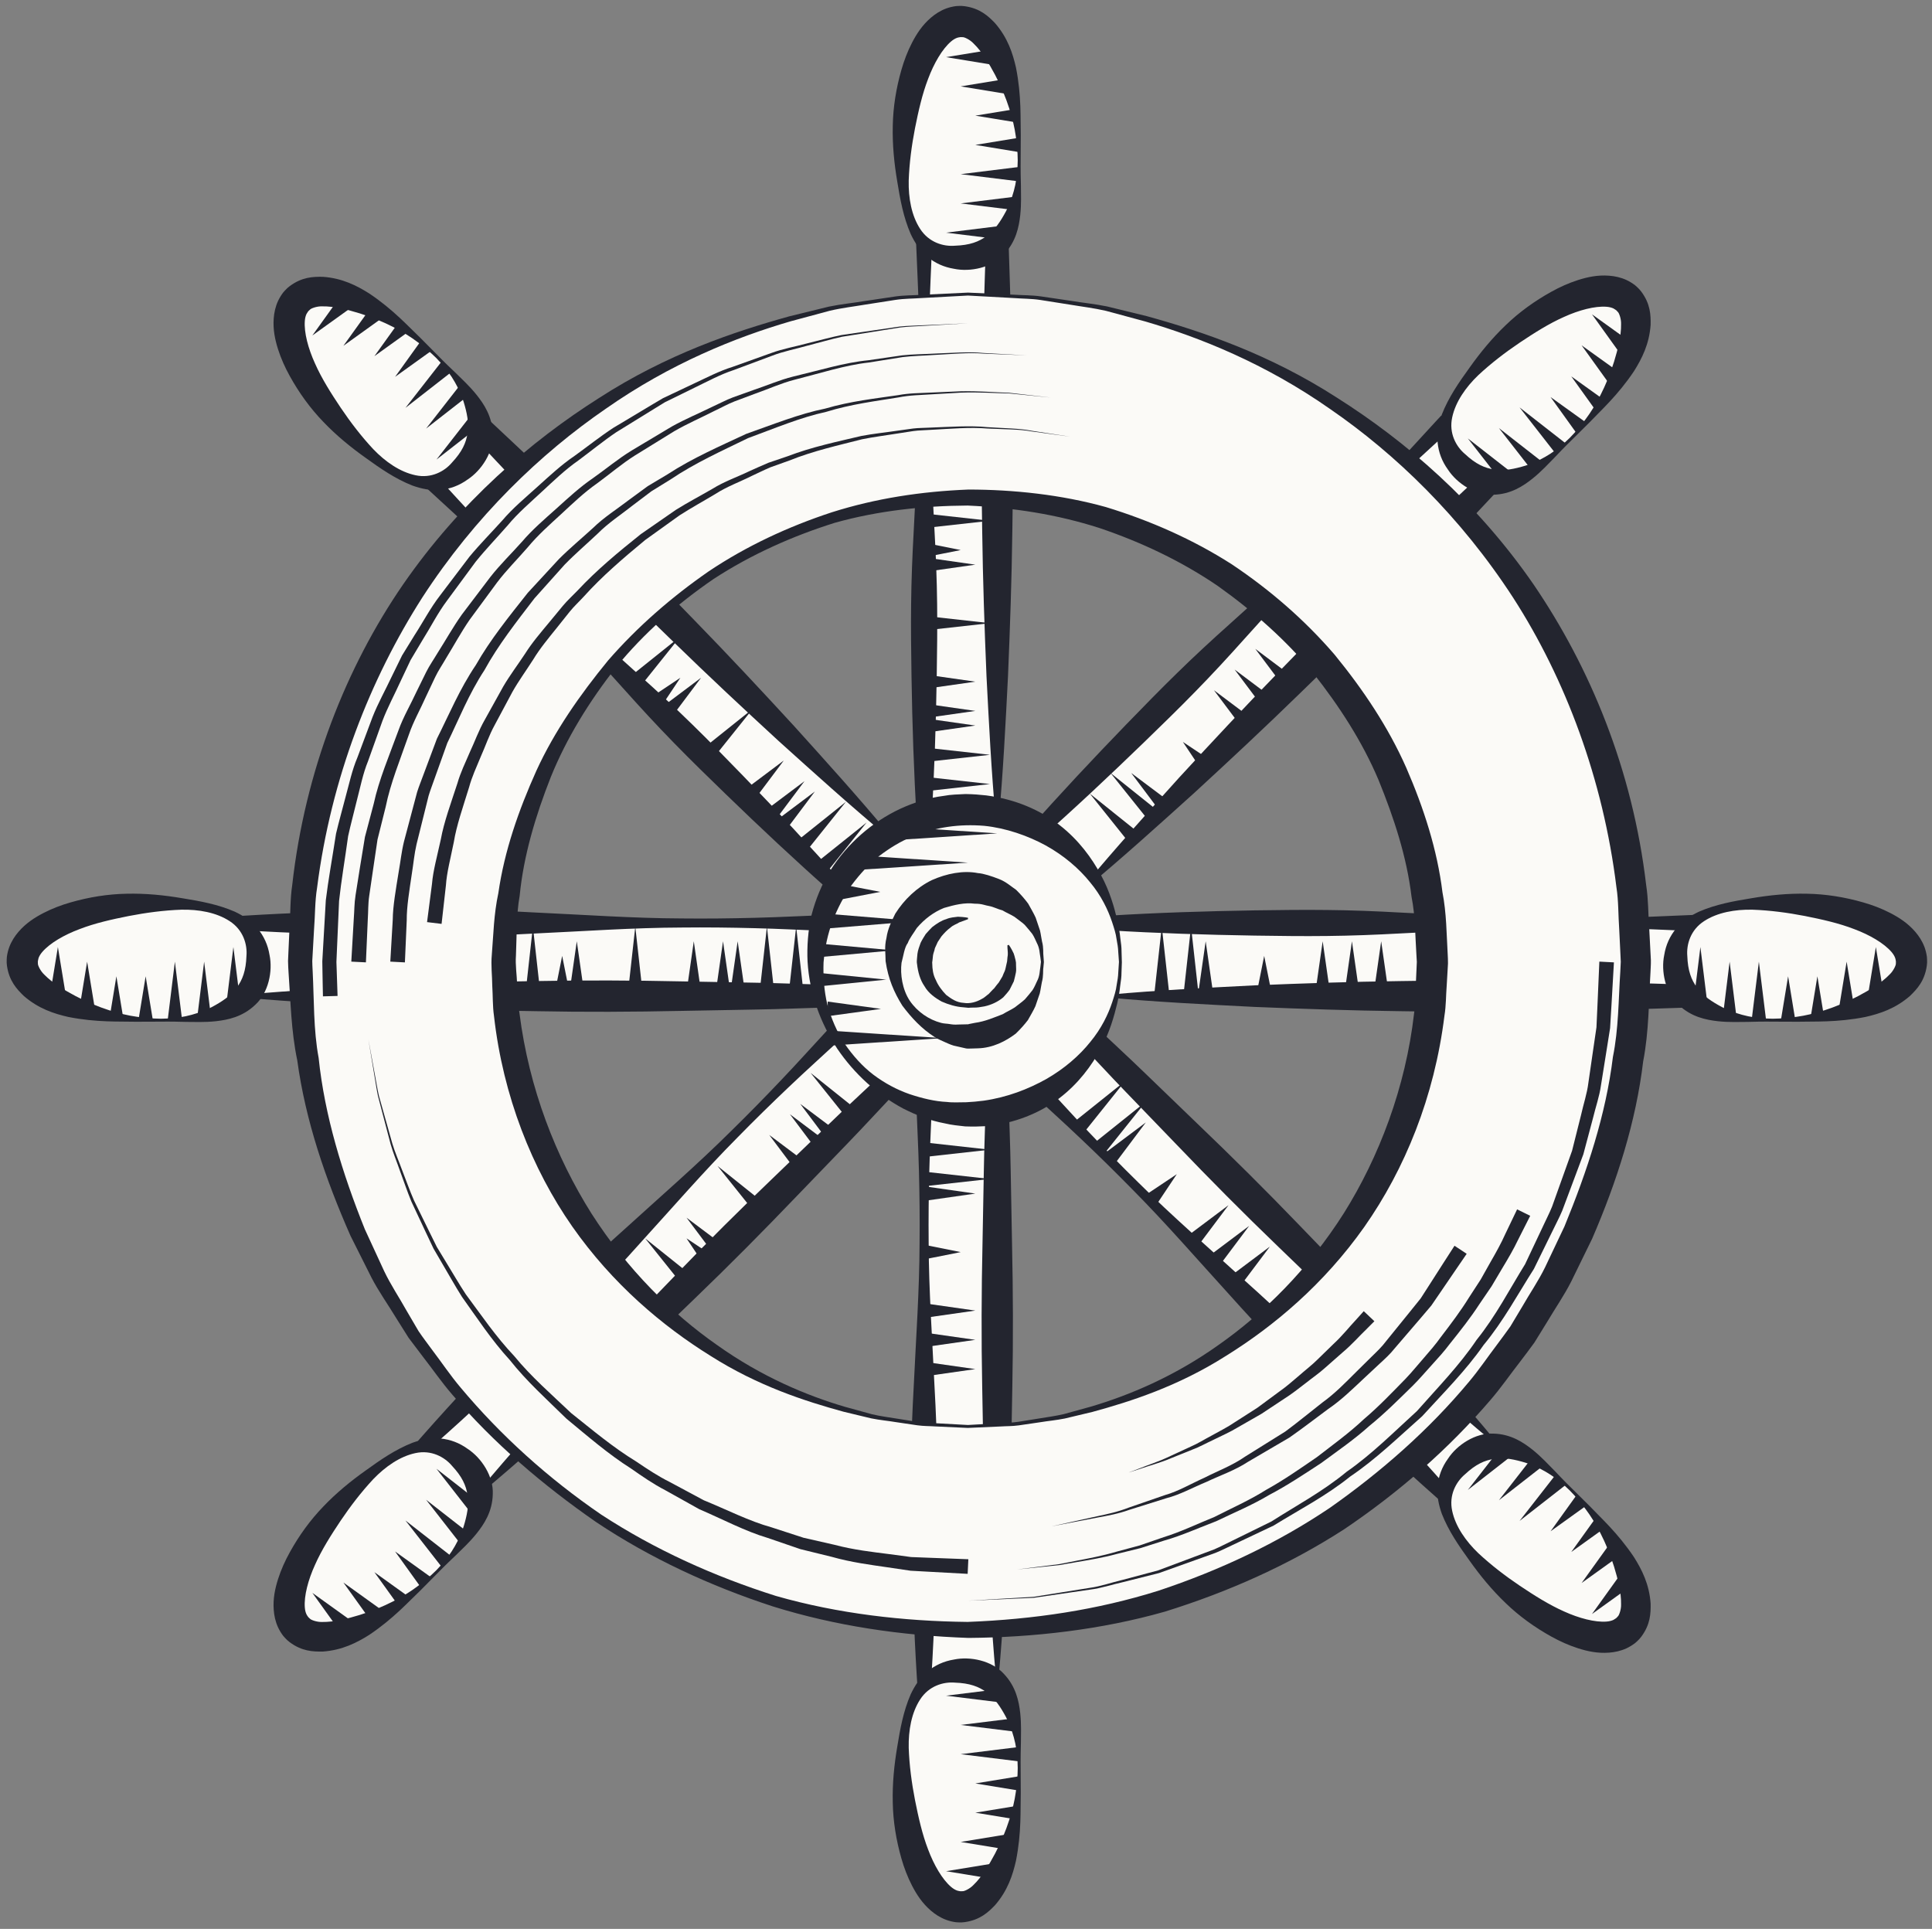 <?xml version="1.0" encoding="utf-8"?>
<!-- Generator: Adobe Illustrator 16.0.0, SVG Export Plug-In . SVG Version: 6.00 Build 0)  -->
<!DOCTYPE svg PUBLIC "-//W3C//DTD SVG 1.1//EN" "http://www.w3.org/Graphics/SVG/1.1/DTD/svg11.dtd">
<svg version="1.1" id="Capa_1" xmlns="http://www.w3.org/2000/svg" xmlns:xlink="http://www.w3.org/1999/xlink" x="0px" y="0px"
	 width="393.901px" height="393.248px" viewBox="0 0 393.901 393.248" enable-background="new 0 0 393.901 393.248"
	 xml:space="preserve">
<rect x="0" y="0" width="393.901" height="393.248" fill="#808080" stroke="none"/>
<g>
	<g>
		<rect x="188.411" y="49.516" fill="#FBFAF7" width="14.913" height="117.786"/>
		<path fill="#23252F" d="M203.324,167.597c-2.486,0.273-4.973,0.477-7.453,0.656c-2.486,0.176-4.974,0.402-7.46,0.539l-1.394,0.076
			l-0.102-1.566c-0.605-9.816-0.917-19.631-1.076-29.445c-0.069-4.91-0.14-9.818-0.078-14.725c0.051-4.908,0.25-9.814,0.521-14.721
			c0.46-9.818,1.172-19.633,1.203-29.446c0.054-4.912-0.004-9.817-0.131-14.725c-0.119-4.908-0.39-9.815-0.574-14.725l-0.062-1.555
			l1.692-0.077c4.974-0.22,9.94-0.525,14.913-0.68l2.243-0.068l0.07,2.379c0.136,4.91,0.355,9.817,0.428,14.725l0.269,14.725
			c0.214,9.813,0.255,19.628,0.062,29.446c-0.127,9.812-0.468,19.627-0.881,29.445c-0.502,9.814-0.989,19.629-1.894,29.445
			l-0.023,0.266L203.324,167.597z M203.003,166.974c-0.882-9.705-1.373-19.412-1.873-29.117c-0.408-9.818-0.747-19.633-0.874-29.445
			c-0.193-9.818-0.155-19.633,0.062-29.446l0.269-14.725c0.072-4.908,0.29-9.815,0.426-14.725l2.312,2.311
			c-4.973-0.152-9.939-0.455-14.913-0.678l1.636-1.633c-0.187,4.91-0.46,9.817-0.576,14.725c-0.13,4.908-0.185,9.813-0.134,14.725
			c0.031,9.813,0.748,19.628,1.203,29.446c0.273,4.906,0.473,9.812,0.523,14.721c0.063,4.906-0.009,9.814-0.081,14.725
			c-0.161,9.814-0.468,19.629-1.078,29.445l-1.493-1.494c2.486,0.139,4.974,0.363,7.46,0.545
			C198.248,166.519,200.626,166.718,203.003,166.974z"/>
	</g>
	<g>
		<rect x="188.411" y="223.955" fill="#FBFAF7" width="14.913" height="117.785"/>
		<path fill="#23252F" d="M203.324,342.035c-2.486,0.273-4.973,0.477-7.453,0.656c-2.486,0.176-4.974,0.402-7.46,0.539l-1.394,0.076
			l-0.102-1.566c-0.605-9.816-0.917-19.633-1.076-29.445c-0.069-4.908-0.14-9.818-0.078-14.725c0.051-4.908,0.25-9.812,0.521-14.721
			c0.46-9.818,1.172-19.633,1.203-29.447c0.054-4.908-0.004-9.816-0.131-14.721c-0.119-4.91-0.39-9.818-0.574-14.727l-0.062-1.557
			l1.692-0.076c4.974-0.219,9.94-0.525,14.913-0.68l2.243-0.066l0.07,2.379c0.136,4.908,0.355,9.816,0.428,14.727l0.269,14.721
			c0.214,9.814,0.255,19.629,0.062,29.447c-0.127,9.812-0.468,19.627-0.881,29.445c-0.502,9.812-0.989,19.629-1.894,29.445
			l-0.023,0.266L203.324,342.035z M203.003,341.412c-0.882-9.705-1.373-19.412-1.873-29.117c-0.408-9.818-0.747-19.633-0.874-29.445
			c-0.193-9.818-0.155-19.633,0.062-29.447l0.269-14.721c0.072-4.91,0.29-9.818,0.426-14.727l2.312,2.314
			c-4.973-0.152-9.939-0.461-14.913-0.68l1.636-1.635c-0.187,4.908-0.46,9.816-0.576,14.727c-0.13,4.904-0.185,9.812-0.134,14.721
			c0.031,9.814,0.748,19.629,1.203,29.447c0.273,4.908,0.473,9.812,0.523,14.721c0.063,4.906-0.009,9.816-0.081,14.725
			c-0.161,9.812-0.468,19.629-1.078,29.445l-1.493-1.494c2.486,0.139,4.974,0.365,7.46,0.545
			C198.248,340.957,200.626,341.156,203.003,341.412z"/>
	</g>
	<g>
		
			<rect x="126.737" y="75.061" transform="matrix(0.707 -0.707 0.707 0.707 -55.415 134.132)" fill="#FBFAF7" width="14.915" height="117.785"/>
		<path fill="#23252F" d="M181.32,170.537c-1.565,1.947-3.178,3.852-4.814,5.732c-1.629,1.885-3.229,3.805-4.889,5.658l-0.93,1.039
			l-1.176-1.039c-7.373-6.512-14.532-13.23-21.583-20.062c-3.524-3.416-7.045-6.84-10.47-10.352
			c-3.434-3.508-6.765-7.117-10.042-10.783c-6.616-7.262-13.053-14.705-19.973-21.67c-3.432-3.508-6.939-6.936-10.502-10.318
			c-3.552-3.387-7.216-6.662-10.814-10.004l-1.146-1.061l1.146-1.246c3.355-3.672,6.655-7.4,10.059-11.027l1.54-1.637l1.736,1.637
			c3.567,3.374,7.185,6.689,10.711,10.109l10.6,10.219c7.091,6.791,14.058,13.703,20.862,20.779
			c6.854,7.031,13.552,14.211,20.2,21.439c6.587,7.297,13.181,14.586,19.484,22.164l0.171,0.207L181.32,170.537z M180.653,170.32
			c-7.492-6.238-14.697-12.756-21.918-19.264c-7.229-6.65-14.409-13.35-21.441-20.205c-7.074-6.803-13.987-13.77-20.776-20.865
			l-10.22-10.6c-3.42-3.52-6.735-7.143-10.107-10.711h3.269c-3.624,3.406-7.354,6.706-11.022,10.063v-2.307
			c3.336,3.598,6.614,7.264,10.002,10.816c3.378,3.561,6.809,7.068,10.314,10.504c6.967,6.916,14.411,13.354,21.674,19.969
			c3.667,3.277,7.276,6.609,10.781,10.045c3.514,3.424,6.935,6.945,10.354,10.465c6.826,7.053,13.549,14.215,20.056,21.586h-2.105
			c1.852-1.66,3.771-3.258,5.655-4.889C176.965,173.361,178.789,171.824,180.653,170.32z"/>
	</g>
	<g>
		
			<rect x="250.085" y="198.409" transform="matrix(0.707 -0.707 0.707 0.707 -106.507 257.522)" fill="#FBFAF7" width="14.913" height="117.784"/>
		<path fill="#23252F" d="M304.668,293.886c-1.563,1.945-3.178,3.85-4.812,5.729c-1.633,1.885-3.228,3.803-4.887,5.658l-0.93,1.039
			l-1.184-1.039c-7.369-6.512-14.528-13.232-21.583-20.057c-3.522-3.422-7.041-6.842-10.466-10.359
			c-3.434-3.506-6.763-7.113-10.042-10.777c-6.618-7.266-13.053-14.707-19.973-21.674c-3.43-3.506-6.937-6.939-10.502-10.314
			c-3.554-3.387-7.212-6.666-10.816-10.004l-1.142-1.059l1.142-1.252c3.359-3.674,6.659-7.402,10.062-11.027l1.54-1.635l1.732,1.635
			c3.567,3.375,7.188,6.689,10.716,10.111l10.599,10.221c7.089,6.789,14.058,13.699,20.862,20.777
			c6.853,7.029,13.548,14.213,20.198,21.439c6.585,7.299,13.181,14.584,19.484,22.162l0.171,0.209L304.668,293.886z
			 M303.998,293.667c-7.482-6.238-14.699-12.752-21.913-19.266c-7.233-6.65-14.409-13.35-21.443-20.203
			c-7.074-6.803-13.985-13.771-20.774-20.859l-10.222-10.604c-3.418-3.523-6.735-7.148-10.109-10.715h3.271
			c-3.624,3.41-7.356,6.707-11.026,10.066v-2.311c3.34,3.604,6.618,7.262,10.006,10.816c3.378,3.562,6.812,7.072,10.316,10.506
			c6.962,6.918,14.409,13.354,21.67,19.971c3.667,3.275,7.275,6.605,10.781,10.039c3.516,3.426,6.937,6.949,10.355,10.471
			c6.828,7.051,13.551,14.209,20.06,21.584h-2.113c1.859-1.662,3.772-3.258,5.659-4.891
			C300.312,296.707,302.141,295.171,303.998,293.667z"/>
	</g>
	<g>
		<rect x="225.973" y="188.171" fill="#FBFAF7" width="118.989" height="14.91"/>
		<path fill="#23252F" d="M225.679,203.082c-0.27-2.482-0.475-4.969-0.646-7.453c-0.176-2.484-0.397-4.973-0.542-7.457l-0.078-1.389
			l1.561-0.096c9.922-0.615,19.834-0.92,29.749-1.086c4.958-0.066,9.914-0.141,14.877-0.078c4.954,0.047,9.912,0.242,14.871,0.52
			c9.917,0.455,19.831,1.168,29.744,1.205c4.96,0.055,9.919-0.002,14.873-0.131c4.962-0.119,9.916-0.391,14.875-0.576l1.559-0.061
			l0.076,1.691c0.219,4.973,0.517,9.941,0.676,14.91l0.068,2.244l-2.379,0.064c-4.959,0.141-9.913,0.359-14.875,0.434l-14.873,0.27
			c-9.913,0.211-19.832,0.26-29.744,0.061c-9.917-0.125-19.834-0.465-29.748-0.871c-9.915-0.508-19.827-0.996-29.749-1.9
			l-0.267-0.025L225.679,203.082z M226.304,202.767c9.807-0.887,19.608-1.379,29.418-1.877c9.914-0.408,19.831-0.75,29.748-0.875
			c9.912-0.195,19.831-0.15,29.744,0.062l14.873,0.268c4.962,0.076,9.916,0.295,14.875,0.43l-2.307,2.307
			c0.152-4.969,0.457-9.938,0.674-14.91l1.633,1.633c-4.959-0.188-9.913-0.457-14.875-0.574c-4.954-0.129-9.913-0.186-14.873-0.131
			c-9.913,0.031-19.827,0.75-29.744,1.205c-4.959,0.273-9.917,0.467-14.871,0.518c-4.963,0.064-9.919-0.01-14.877-0.08
			c-9.915-0.164-19.827-0.473-29.749-1.084l1.489-1.486c-0.142,2.484-0.362,4.973-0.542,7.457
			C226.753,198.007,226.554,200.388,226.304,202.767z"/>
	</g>
	<g>
		<rect x="49.756" y="188.171" fill="#FBFAF7" width="118.991" height="14.91"/>
		<path fill="#23252F" d="M49.462,203.082c-0.273-2.482-0.475-4.969-0.646-7.453c-0.178-2.484-0.398-4.973-0.542-7.457l-0.079-1.389
			l1.561-0.096c9.917-0.615,19.833-0.92,29.749-1.086c4.958-0.066,9.915-0.141,14.873-0.078c4.958,0.047,9.916,0.242,14.875,0.52
			c9.915,0.455,19.831,1.168,29.746,1.205c4.956,0.055,9.915-0.002,14.871-0.131c4.96-0.119,9.919-0.391,14.877-0.576l1.555-0.061
			l0.076,1.691c0.221,4.973,0.517,9.941,0.678,14.91l0.07,2.244l-2.379,0.064c-4.958,0.141-9.917,0.359-14.877,0.434l-14.871,0.27
			c-9.915,0.211-19.831,0.26-29.746,0.061c-9.917-0.125-19.833-0.465-29.748-0.871c-9.915-0.508-19.832-0.996-29.749-1.9
			l-0.267-0.025L49.462,203.082z M50.084,202.767c9.809-0.887,19.611-1.379,29.42-1.877c9.915-0.408,19.831-0.75,29.748-0.875
			c9.915-0.195,19.831-0.15,29.746,0.062l14.871,0.268c4.96,0.076,9.919,0.295,14.877,0.43l-2.311,2.307
			c0.156-4.969,0.455-9.938,0.674-14.91l1.637,1.633c-4.958-0.188-9.917-0.457-14.877-0.574c-4.956-0.129-9.915-0.186-14.871-0.131
			c-9.915,0.031-19.831,0.75-29.746,1.205c-4.959,0.273-9.917,0.467-14.875,0.518c-4.958,0.064-9.915-0.01-14.873-0.08
			c-9.915-0.164-19.832-0.473-29.749-1.084l1.487-1.486c-0.14,2.484-0.362,4.973-0.54,7.457
			C50.536,198.007,50.337,200.388,50.084,202.767z"/>
	</g>
	<g>
		
			<rect x="250.085" y="75.064" transform="matrix(0.707 0.707 -0.707 0.707 170.191 -142.888)" fill="#FBFAF7" width="14.913" height="117.78"/>
		<path fill="#23252F" d="M220.964,181.08c-1.953-1.568-3.853-3.178-5.733-4.812c-1.886-1.633-3.802-3.23-5.657-4.889l-1.042-0.932
			l1.042-1.18c6.509-7.369,13.233-14.529,20.058-21.584c3.421-3.52,6.839-7.037,10.355-10.465
			c3.505-3.436,7.112-6.768,10.778-10.041c7.266-6.619,14.71-13.057,21.673-19.975c3.507-3.432,6.94-6.939,10.316-10.498
			c3.387-3.555,6.666-7.219,10.004-10.821l1.062-1.14l1.249,1.14c3.671,3.359,7.403,6.659,11.022,10.063l1.642,1.539l-1.642,1.732
			c-3.372,3.568-6.69,7.193-10.105,10.713l-10.222,10.6c-6.792,7.094-13.704,14.061-20.778,20.865
			c-7.029,6.852-14.212,13.551-21.44,20.201c-7.299,6.586-14.585,13.182-22.162,19.482l-0.209,0.17L220.964,181.08z
			 M221.178,180.412c6.235-7.488,12.755-14.697,19.264-21.92c6.653-7.227,13.349-14.406,20.2-21.438
			c6.808-7.078,13.778-13.99,20.865-20.779l10.603-10.219c3.521-3.422,7.143-6.736,10.709-10.109v3.271
			c-3.403-3.625-6.701-7.354-10.057-11.026h2.303c-3.601,3.338-7.261,6.616-10.815,10.003c-3.564,3.381-7.071,6.812-10.501,10.32
			c-6.92,6.959-13.354,14.408-19.976,21.67c-3.274,3.666-6.604,7.275-10.039,10.783c-3.423,3.514-6.945,6.932-10.468,10.35
			c-7.056,6.828-14.21,13.553-21.585,20.061v-2.111c1.66,1.855,3.26,3.771,4.889,5.658
			C218.134,176.724,219.676,178.548,221.178,180.412z"/>
	</g>
	<g>
		
			<rect x="126.74" y="198.41" transform="matrix(0.707 0.707 -0.707 0.707 221.308 -19.509)" fill="#FBFAF7" width="14.912" height="117.781"/>
		<path fill="#23252F" d="M97.616,304.425c-1.953-1.568-3.853-3.18-5.733-4.812c-1.881-1.631-3.8-3.229-5.653-4.889l-1.042-0.93
			l1.042-1.18c6.507-7.373,13.233-14.529,20.058-21.586c3.415-3.518,6.838-7.039,10.354-10.467
			c3.506-3.434,7.114-6.764,10.781-10.039c7.263-6.619,14.708-13.053,21.672-19.973c3.505-3.43,6.938-6.941,10.314-10.502
			c3.39-3.555,6.664-7.215,10.004-10.82l1.06-1.141l1.251,1.141c3.669,3.359,7.398,6.66,11.022,10.066l1.638,1.539l-1.638,1.73
			c-3.371,3.568-6.69,7.191-10.104,10.715l-10.223,10.602c-6.79,7.086-13.701,14.057-20.777,20.861
			c-7.028,6.854-14.211,13.551-21.441,20.199c-7.297,6.588-14.583,13.184-22.164,19.484l-0.205,0.172L97.616,304.425z
			 M97.83,303.757c6.24-7.486,12.757-14.699,19.269-21.916c6.652-7.229,13.348-14.412,20.199-21.438
			c6.806-7.08,13.774-13.992,20.865-20.779l10.602-10.221c3.52-3.422,7.144-6.738,10.713-10.109v3.27
			c-3.406-3.623-6.704-7.352-10.063-11.025h2.309c-3.603,3.34-7.265,6.615-10.821,10.004c-3.56,3.377-7.069,6.811-10.501,10.316
			c-6.917,6.965-13.35,14.408-19.971,21.674c-3.275,3.664-6.606,7.273-10.04,10.779c-3.425,3.518-6.945,6.934-10.47,10.354
			c-7.053,6.828-14.208,13.551-21.585,20.059v-2.109c1.663,1.854,3.26,3.77,4.891,5.658C94.791,300.07,96.328,301.896,97.83,303.757
			z"/>
	</g>
	<g>
		<line fill="#23252F" x1="188.411" y1="106.173" x2="201.836" y2="106.173"/>
		<polygon fill="#23252F" points="188.411,104.685 201.836,106.173 188.411,107.664 		"/>
	</g>
	<g>
		<line fill="#23252F" x1="188.411" y1="112.138" x2="195.871" y2="112.138"/>
		<polygon fill="#23252F" points="188.411,110.646 195.871,112.138 188.411,113.626 		"/>
	</g>
	<g>
		<line fill="#23252F" x1="188.411" y1="115.119" x2="198.852" y2="115.119"/>
		<polygon fill="#23252F" points="188.411,113.626 198.852,115.119 188.411,116.607 		"/>
	</g>
	<g>
		<line fill="#23252F" x1="188.411" y1="127.048" x2="201.836" y2="127.048"/>
		<polygon fill="#23252F" points="188.411,125.556 201.836,127.048 188.411,128.539 		"/>
	</g>
	<g>
		<line fill="#23252F" x1="188.411" y1="159.847" x2="201.836" y2="159.847"/>
		<polygon fill="#23252F" points="188.411,158.357 201.836,159.847 188.411,161.339 		"/>
	</g>
	<g>
		<line fill="#23252F" x1="188.411" y1="153.884" x2="201.836" y2="153.884"/>
		<polygon fill="#23252F" points="188.411,152.392 201.836,153.884 188.411,155.375 		"/>
	</g>
	<g>
		<line fill="#23252F" x1="188.411" y1="144.937" x2="198.852" y2="144.937"/>
		<polygon fill="#23252F" points="188.411,143.445 198.852,144.937 188.411,146.427 		"/>
	</g>
	<g>
		<line fill="#23252F" x1="188.411" y1="147.919" x2="198.852" y2="147.919"/>
		<polygon fill="#23252F" points="188.411,146.427 198.852,147.919 188.411,149.41 		"/>
	</g>
	<g>
		<line fill="#23252F" x1="188.411" y1="138.974" x2="198.852" y2="138.974"/>
		<polygon fill="#23252F" points="188.411,137.484 198.852,138.974 188.411,140.466 		"/>
	</g>
	<g>
		<line fill="#23252F" x1="188.411" y1="234.392" x2="201.836" y2="234.392"/>
		<polygon fill="#23252F" points="188.411,232.902 201.836,234.392 188.411,235.884 		"/>
	</g>
	<g>
		<line fill="#FBFAF7" x1="188.411" y1="240.357" x2="201.836" y2="240.357"/>
		<polygon fill="#23252F" points="188.411,238.867 201.836,240.357 188.411,241.849 		"/>
	</g>
	<g>
		<line fill="#23252F" x1="188.411" y1="243.339" x2="198.852" y2="243.339"/>
		<polygon fill="#23252F" points="188.411,241.849 198.852,243.339 188.411,244.832 		"/>
	</g>
	<g>
		<line fill="#23252F" x1="188.411" y1="255.267" x2="195.871" y2="255.267"/>
		<polygon fill="#23252F" points="188.411,253.773 195.871,255.267 188.411,256.755 		"/>
	</g>
	<g>
		<line fill="#23252F" x1="188.411" y1="273.158" x2="198.852" y2="273.158"/>
		<polygon fill="#23252F" points="188.411,271.667 198.852,273.158 188.411,274.65 		"/>
	</g>
	<g>
		<line fill="#23252F" x1="188.411" y1="279.123" x2="198.852" y2="279.123"/>
		<polygon fill="#23252F" points="188.411,277.632 198.852,279.123 188.411,280.615 		"/>
	</g>
	<g>
		<line fill="#23252F" x1="188.411" y1="267.193" x2="198.852" y2="267.193"/>
		<polygon fill="#23252F" points="188.411,265.703 198.852,267.193 188.411,268.685 		"/>
	</g>
	<g>
		<line fill="#23252F" x1="108.649" y1="202.339" x2="108.649" y2="188.919"/>
		<polygon fill="#23252F" points="107.16,202.339 108.649,188.919 110.141,202.339 		"/>
	</g>
	<g>
		<line fill="#23252F" x1="114.616" y1="202.339" x2="114.616" y2="194.882"/>
		<polygon fill="#23252F" points="113.125,202.339 114.616,194.882 116.104,202.339 		"/>
	</g>
	<g>
		<line fill="#23252F" x1="117.598" y1="202.339" x2="117.598" y2="191.9"/>
		<polygon fill="#23252F" points="116.104,202.339 117.598,191.9 119.085,202.339 		"/>
	</g>
	<g>
		<line fill="#23252F" x1="129.524" y1="202.339" x2="129.524" y2="188.919"/>
		<polygon fill="#23252F" points="128.034,202.339 129.524,188.919 131.012,202.339 		"/>
	</g>
	<g>
		<line fill="#23252F" x1="162.323" y1="202.339" x2="162.323" y2="188.919"/>
		<polygon fill="#23252F" points="160.832,202.339 162.323,188.919 163.814,202.339 		"/>
	</g>
	<g>
		<line fill="#23252F" x1="156.363" y1="202.339" x2="156.363" y2="188.919"/>
		<polygon fill="#23252F" points="154.87,202.339 156.363,188.919 157.852,202.339 		"/>
	</g>
	<g>
		<line fill="#23252F" x1="147.412" y1="202.339" x2="147.412" y2="191.9"/>
		<polygon fill="#23252F" points="145.925,202.339 147.412,191.9 148.905,202.339 		"/>
	</g>
	<g>
		<line fill="#23252F" x1="150.396" y1="202.339" x2="150.396" y2="191.9"/>
		<polygon fill="#23252F" points="148.905,202.339 150.396,191.9 151.888,202.339 		"/>
	</g>
	<g>
		<line fill="#23252F" x1="141.452" y1="202.339" x2="141.452" y2="191.9"/>
		<polygon fill="#23252F" points="139.961,202.339 141.452,191.9 142.942,202.339 		"/>
	</g>
	<g>
		<line fill="#23252F" x1="236.868" y1="202.339" x2="236.868" y2="188.919"/>
		<polygon fill="#23252F" points="235.38,202.339 236.868,188.919 238.359,202.339 		"/>
	</g>
	<g>
		<line fill="#23252F" x1="242.833" y1="202.339" x2="242.833" y2="188.919"/>
		<polygon fill="#23252F" points="241.344,202.339 242.833,188.919 244.324,202.339 		"/>
	</g>
	<g>
		<line fill="#23252F" x1="245.815" y1="202.339" x2="245.815" y2="191.9"/>
		<polygon fill="#23252F" points="244.324,202.339 245.815,191.9 247.309,202.339 		"/>
	</g>
	<g>
		<line fill="#23252F" x1="257.744" y1="202.339" x2="257.744" y2="194.882"/>
		<polygon fill="#23252F" points="256.253,202.339 257.744,194.882 259.233,202.339 		"/>
	</g>
	<g>
		<line fill="#23252F" x1="275.636" y1="202.339" x2="275.636" y2="191.9"/>
		<polygon fill="#23252F" points="274.143,202.339 275.636,191.9 277.126,202.339 		"/>
	</g>
	<g>
		<line fill="#23252F" x1="281.598" y1="202.339" x2="281.598" y2="191.9"/>
		<polygon fill="#23252F" points="280.106,202.339 281.598,191.9 283.091,202.339 		"/>
	</g>
	<g>
		<line fill="#23252F" x1="269.671" y1="202.339" x2="269.671" y2="191.9"/>
		<polygon fill="#23252F" points="268.178,202.339 269.671,191.9 271.16,202.339 		"/>
	</g>
	<g>
		<line fill="#23252F" x1="129.232" y1="139.228" x2="138.722" y2="129.738"/>
		<polygon fill="#23252F" points="128.18,138.173 138.722,129.738 130.285,140.281 		"/>
	</g>
	<g>
		<line fill="#23252F" x1="133.447" y1="143.445" x2="138.722" y2="138.171"/>
		<polygon fill="#23252F" points="132.395,142.39 138.722,138.171 134.502,144.501 		"/>
	</g>
	<g>
		<line fill="#23252F" x1="135.558" y1="145.554" x2="142.938" y2="138.171"/>
		<polygon fill="#23252F" points="134.502,144.501 142.938,138.171 136.612,146.611 		"/>
	</g>
	<g>
		<line fill="#23252F" x1="143.995" y1="153.988" x2="153.482" y2="144.498"/>
		<polygon fill="#23252F" points="142.938,152.931 153.482,144.498 145.048,155.042 		"/>
	</g>
	<g>
		<line fill="#23252F" x1="167.185" y1="177.181" x2="176.677" y2="167.689"/>
		<polygon fill="#23252F" points="166.129,176.128 176.677,167.689 168.239,178.238 		"/>
	</g>
	<g>
		<line fill="#23252F" x1="162.965" y1="172.964" x2="172.458" y2="163.474"/>
		<polygon fill="#23252F" points="161.912,171.908 172.458,163.474 164.021,174.017 		"/>
	</g>
	<g>
		<line fill="#23252F" x1="156.645" y1="166.636" x2="164.024" y2="159.255"/>
		<polygon fill="#23252F" points="155.588,165.585 164.024,159.255 157.697,167.695 		"/>
	</g>
	<g>
		<line fill="#23252F" x1="158.752" y1="168.746" x2="166.134" y2="161.367"/>
		<polygon fill="#23252F" points="157.697,167.695 166.134,161.367 159.807,169.8 		"/>
	</g>
	<g>
		<line fill="#23252F" x1="152.428" y1="162.423" x2="159.807" y2="155.041"/>
		<polygon fill="#23252F" points="151.373,161.367 159.807,155.041 153.48,163.474 		"/>
	</g>
	<g>
		<line fill="#23252F" x1="219.896" y1="229.89" x2="229.388" y2="220.404"/>
		<polygon fill="#23252F" points="218.842,228.841 229.388,220.404 220.951,230.947 		"/>
	</g>
	<g>
		<line fill="#23252F" x1="224.113" y1="234.109" x2="233.604" y2="224.621"/>
		<polygon fill="#23252F" points="223.062,233.054 233.604,224.621 225.168,235.162 		"/>
	</g>
	<g>
		<line fill="#23252F" x1="226.223" y1="236.218" x2="233.606" y2="228.839"/>
		<polygon fill="#23252F" points="225.168,235.164 233.606,228.839 227.278,237.277 		"/>
	</g>
	<g>
		<line fill="#23252F" x1="234.657" y1="244.656" x2="239.931" y2="239.378"/>
		<polygon fill="#23252F" points="233.604,243.599 239.931,239.378 235.712,245.705 		"/>
	</g>
	<g>
		<line fill="#23252F" x1="247.309" y1="257.304" x2="254.689" y2="249.921"/>
		<polygon fill="#23252F" points="246.254,256.248 254.689,249.921 248.361,258.359 		"/>
	</g>
	<g>
		<line fill="#23252F" x1="251.523" y1="261.517" x2="258.909" y2="254.138"/>
		<polygon fill="#23252F" points="250.469,260.468 258.909,254.138 252.578,262.574 		"/>
	</g>
	<g>
		<line fill="#23252F" x1="243.089" y1="253.089" x2="250.473" y2="245.705"/>
		<polygon fill="#23252F" points="242.034,252.033 250.473,245.705 244.144,254.14 		"/>
	</g>
	<g>
		<line fill="#23252F" x1="141.023" y1="261.958" x2="131.53" y2="252.468"/>
		<polygon fill="#23252F" points="139.969,263.013 131.53,252.468 142.079,260.904 		"/>
	</g>
	<g>
		<line fill="#23252F" x1="145.241" y1="257.744" x2="139.969" y2="252.468"/>
		<polygon fill="#23252F" points="144.188,258.794 139.969,252.468 146.296,256.685 		"/>
	</g>
	<g>
		<line fill="#23252F" x1="147.351" y1="255.634" x2="139.969" y2="248.251"/>
		<polygon fill="#23252F" points="146.296,256.685 139.969,248.251 148.403,254.582 		"/>
	</g>
	<g>
		<line fill="#23252F" x1="155.784" y1="247.199" x2="146.294" y2="237.71"/>
		<polygon fill="#23252F" points="154.729,248.251 146.294,237.71 156.84,246.144 		"/>
	</g>
	<g>
		<line fill="#23252F" x1="174.761" y1="228.224" x2="165.271" y2="218.734"/>
		<polygon fill="#23252F" points="173.706,229.279 165.271,218.734 175.817,227.167 		"/>
	</g>
	<g>
		<line fill="#FBFAF7" x1="168.432" y1="234.548" x2="161.052" y2="227.164"/>
		<polygon fill="#23252F" points="167.379,235.603 161.052,227.164 169.486,233.496 		"/>
	</g>
	<g>
		<line fill="#23252F" x1="170.546" y1="232.439" x2="163.162" y2="225.056"/>
		<polygon fill="#23252F" points="169.49,233.496 163.162,225.056 171.601,231.386 		"/>
	</g>
	<g>
		<line fill="#23252F" x1="164.217" y1="238.767" x2="156.835" y2="231.384"/>
		<polygon fill="#23252F" points="163.162,239.82 156.835,231.384 165.271,237.71 		"/>
	</g>
	<g>
		<line fill="#23252F" x1="231.689" y1="171.296" x2="222.198" y2="161.8"/>
		<polygon fill="#23252F" points="230.635,172.349 222.198,161.8 232.742,170.242 		"/>
	</g>
	<g>
		<line fill="#23252F" x1="235.907" y1="167.078" x2="226.416" y2="157.587"/>
		<polygon fill="#23252F" points="234.854,168.13 226.416,157.587 236.957,166.021 		"/>
	</g>
	<g>
		<line fill="#23252F" x1="238.012" y1="164.968" x2="230.633" y2="157.587"/>
		<polygon fill="#23252F" points="236.957,166.021 230.633,157.587 239.071,163.914 		"/>
	</g>
	<g>
		<line fill="#23252F" x1="246.448" y1="156.535" x2="241.172" y2="151.261"/>
		<polygon fill="#23252F" points="245.392,157.589 241.172,151.261 247.501,155.482 		"/>
	</g>
	<g>
		<line fill="#23252F" x1="259.102" y1="143.886" x2="251.718" y2="136.503"/>
		<polygon fill="#23252F" points="258.047,144.937 251.718,136.503 260.154,142.83 		"/>
	</g>
	<g>
		<line fill="#23252F" x1="263.316" y1="139.666" x2="255.933" y2="132.283"/>
		<polygon fill="#23252F" points="262.262,140.722 255.933,132.283 264.371,138.613 		"/>
	</g>
	<g>
		<line fill="#23252F" x1="254.885" y1="148.099" x2="247.501" y2="140.718"/>
		<polygon fill="#23252F" points="253.83,149.154 247.501,140.718 255.938,147.046 		"/>
	</g>
	<g>
		<path fill="#FBFAF7" d="M207.796,32.688c0,15.631-5.34,19.814-11.929,19.814c-6.59,0-11.927-4.183-11.927-19.814
			c0-15.633,5.337-28.306,11.927-28.306C202.456,4.382,207.796,17.055,207.796,32.688z"/>
		<path fill="#23252F" d="M208.09,32.692c0.003,0-0.035,1.813,0.056,5.117c-0.004,1.644,0.118,3.666-0.14,6.087
			c-0.271,2.368-0.85,5.382-3.341,7.992c-2.439,2.688-6.85,3.607-10.169,2.908c-2.041-0.331-3.822-1.135-5.402-2.427
			c-1.551-1.29-2.618-2.965-3.415-4.651c-1.497-3.434-2.149-7.034-2.747-10.722c-0.625-3.675-1.004-7.473-0.913-11.325
			c0.066-3.84,0.688-7.685,1.765-11.44c0.538-1.876,1.235-3.73,2.163-5.528c0.93-1.792,2.079-3.576,3.833-5.083
			c0.871-0.752,1.919-1.44,3.154-1.898c0.622-0.225,1.279-0.385,1.952-0.474c0.416-0.028,0.503-0.047,1.195-0.039l0.654,0.064
			c3.077,0.449,4.724,1.982,6.119,3.427c2.618,3.012,3.628,6.198,4.285,9.078c1.158,5.818,0.881,10.548,0.976,13.801
			C208.099,30.831,208.09,32.692,208.09,32.692z M207.497,32.686c0,0-0.013-0.455-0.038-1.317c-0.04-0.862-0.105-2.124-0.375-3.71
			c-0.437-3.16-1.732-7.706-4.193-12.378c-1.218-2.287-2.667-4.749-4.394-6.411c-0.767-0.822-1.927-1.322-2.202-1.29l-0.598-0.021
			c0.273,0.023-0.057,0.038-0.062,0.036c-0.158,0.021-0.326,0.057-0.508,0.116c-0.364,0.129-0.795,0.375-1.23,0.75
			c-1.799,1.538-3.497,4.482-4.662,7.593c-1.216,3.143-1.984,6.596-2.682,10.09c-0.678,3.493-1.16,7.108-1.283,10.679
			c-0.07,3.529,0.561,7.125,2.33,9.838c1.785,2.772,4.752,3.639,7.118,3.431c2.97-0.099,4.867-0.796,6.462-1.999
			c1.657-1.15,2.921-3.15,3.925-5.022c0.996-1.909,1.558-3.806,1.892-5.365c0.299-1.565,0.451-2.832,0.458-3.698
			C207.484,33.141,207.497,32.686,207.497,32.686z"/>
	</g>
	<g>
		<polygon fill="#23252F" points="204.951,48.923 192.885,47.432 204.951,45.938 		"/>
		<polygon fill="#23252F" points="207.932,42.96 195.867,41.469 207.932,39.979 		"/>
		<polygon fill="#23252F" points="207.932,36.996 195.867,35.507 207.932,34.016 		"/>
		<polygon fill="#23252F" points="207.932,31.034 198.852,29.542 207.932,28.051 		"/>
		<polygon fill="#23252F" points="207.932,25.069 198.852,23.578 207.932,22.087 		"/>
		<polygon fill="#23252F" points="204.951,19.104 195.867,17.611 204.951,16.123 		"/>
		<polygon fill="#23252F" points="201.967,13.143 192.885,11.649 201.967,10.16 		"/>
	</g>
	<g>
		<path fill="#FBFAF7" d="M89.102,72.726c11.057,11.054,10.239,17.786,5.577,22.446c-4.66,4.658-11.391,5.477-22.441-5.575
			c-11.058-11.054-16.243-23.79-11.583-28.45C65.315,56.489,78.047,61.671,89.102,72.726z"/>
		<path fill="#23252F" d="M89.313,72.518c0,0,1.256,1.313,3.66,3.58c1.162,1.171,2.677,2.512,4.2,4.408
			c1.486,1.866,3.211,4.401,3.293,8.013c0.181,3.626-2.294,7.392-5.136,9.247c-1.678,1.209-3.504,1.902-5.535,2.102
			c-2.006,0.191-3.946-0.244-5.704-0.873c-3.482-1.365-6.496-3.455-9.523-5.639c-3.042-2.16-5.994-4.57-8.652-7.357
			c-2.671-2.766-4.95-5.924-6.839-9.341c-0.949-1.709-1.767-3.512-2.383-5.439c-0.61-1.928-1.062-3.997-0.886-6.306
			c0.083-1.15,0.337-2.375,0.888-3.571c0.286-0.597,0.633-1.173,1.046-1.717c0.275-0.312,0.324-0.388,0.817-0.871l0.504-0.415
			c2.499-1.862,4.747-1.938,6.756-1.904c3.976,0.275,6.941,1.811,9.445,3.385c4.935,3.295,8.083,6.837,10.45,9.069
			C88.004,71.196,89.313,72.518,89.313,72.518z M88.89,72.936c0,0-0.333-0.312-0.957-0.905c-0.638-0.578-1.576-1.425-2.889-2.359
			c-2.544-1.925-6.674-4.223-11.717-5.787c-2.478-0.758-5.244-1.474-7.64-1.427c-1.123-0.041-2.298,0.434-2.468,0.648l-0.438,0.407
			c0.21-0.178-0.017,0.068-0.021,0.068c-0.093,0.131-0.188,0.275-0.275,0.444c-0.167,0.348-0.294,0.822-0.337,1.4
			c-0.186,2.359,0.69,5.64,2.069,8.663c1.364,3.084,3.26,6.071,5.242,9.032c1.989,2.95,4.205,5.846,6.645,8.458
			c2.449,2.548,5.435,4.646,8.604,5.312c3.222,0.699,5.933-0.787,7.46-2.607c2.03-2.175,2.878-4.005,3.153-5.985
			c0.357-1.984-0.159-4.291-0.779-6.327c-0.642-2.054-1.591-3.789-2.457-5.132c-0.892-1.315-1.68-2.317-2.29-2.936
			C89.203,73.272,88.89,72.936,88.89,72.936z"/>
	</g>
	<g>
		<polygon fill="#23252F" points="98.573,86.22 88.985,93.697 96.462,84.112 		"/>
		<polygon fill="#23252F" points="96.462,79.893 86.875,87.372 94.354,77.786 		"/>
		<polygon fill="#23252F" points="92.249,75.678 82.663,83.153 90.142,73.571 		"/>
		<polygon fill="#23252F" points="88.032,71.461 80.553,76.828 85.922,69.352 		"/>
		<polygon fill="#23252F" points="83.811,67.242 76.336,72.611 81.703,65.137 		"/>
		<polygon fill="#23252F" points="77.484,65.137 70.012,70.502 75.378,63.029 		"/>
		<polygon fill="#23252F" points="71.164,63.029 63.685,68.394 69.052,60.917 		"/>
	</g>
	<g>
		<path fill="#FBFAF7" d="M320.242,89.497c-11.055,11.054-17.79,10.237-22.45,5.577c-4.659-4.658-5.475-11.391,5.579-22.441
			c11.055-11.056,23.793-16.246,28.45-11.582C336.481,65.711,331.292,78.442,320.242,89.497z"/>
		<path fill="#23252F" d="M320.449,89.71c0,0.002-1.315,1.254-3.579,3.656c-1.172,1.162-2.513,2.682-4.406,4.201
			c-1.868,1.488-4.405,3.209-8.017,3.295c-3.622,0.176-7.394-2.293-9.243-5.133c-1.212-1.678-1.904-3.507-2.104-5.541
			c-0.19-2.003,0.246-3.941,0.871-5.697c1.37-3.489,3.452-6.499,5.638-9.525c2.159-3.042,4.575-5.992,7.362-8.655
			c2.763-2.671,5.923-4.948,9.337-6.841c1.707-0.947,3.512-1.764,5.438-2.38c1.927-0.612,4.001-1.062,6.31-0.883
			c1.147,0.084,2.374,0.336,3.57,0.887c0.594,0.282,1.174,0.631,1.714,1.044c0.317,0.275,0.39,0.322,0.87,0.815l0.422,0.506
			c1.859,2.497,1.936,4.747,1.902,6.754c-0.275,3.978-1.812,6.943-3.385,9.451c-3.294,4.929-6.835,8.079-9.069,10.446
			C321.773,88.399,320.449,89.71,320.449,89.71z M320.028,89.285c0,0,0.317-0.331,0.908-0.958c0.578-0.637,1.426-1.578,2.359-2.891
			c1.926-2.54,4.224-6.674,5.789-11.717c0.756-2.476,1.468-5.242,1.425-7.636c0.043-1.125-0.432-2.302-0.646-2.47l-0.406-0.438
			c0.176,0.209-0.07-0.015-0.07-0.019c-0.132-0.095-0.277-0.187-0.442-0.277c-0.352-0.163-0.826-0.294-1.402-0.337
			c-2.362-0.184-5.643,0.69-8.667,2.069c-3.08,1.362-6.066,3.262-9.027,5.242c-2.948,1.987-5.846,4.205-8.458,6.643
			c-2.546,2.446-4.645,5.435-5.315,8.604c-0.699,3.224,0.794,5.937,2.609,7.462c2.171,2.032,4.007,2.877,5.983,3.151
			c1.991,0.361,4.293-0.158,6.328-0.775c2.055-0.641,3.794-1.592,5.13-2.458c1.32-0.894,2.319-1.682,2.94-2.29
			C319.697,89.596,320.028,89.285,320.028,89.285z"/>
	</g>
	<g>
		<polygon fill="#23252F" points="306.743,98.968 299.269,89.382 308.855,96.857 		"/>
		<polygon fill="#23252F" points="313.072,96.857 305.598,87.271 315.184,94.75 		"/>
		<polygon fill="#23252F" points="317.291,92.642 309.811,83.056 319.396,90.534 		"/>
		<polygon fill="#23252F" points="321.506,88.429 316.135,80.95 323.614,86.317 		"/>
		<polygon fill="#23252F" points="325.722,84.208 320.354,76.731 327.833,82.098 		"/>
		<polygon fill="#23252F" points="327.833,77.879 322.464,70.406 329.94,75.771 		"/>
		<polygon fill="#23252F" points="329.94,71.559 324.575,64.08 332.05,69.451 		"/>
	</g>
	<g>
		<path fill="#FBFAF7" d="M361.424,207.984c-15.634,0-19.817-5.338-19.817-11.928c0-6.588,4.184-11.926,19.817-11.924
			c15.631-0.002,28.304,5.336,28.299,11.924C389.723,202.648,377.055,207.984,361.424,207.984z"/>
		<path fill="#23252F" d="M361.424,208.285c0,0-1.817-0.043-5.122,0.053c-1.646-0.004-3.666,0.117-6.087-0.143
			c-2.368-0.273-5.38-0.846-7.992-3.338c-2.686-2.436-3.61-6.848-2.914-10.168c0.33-2.039,1.138-3.824,2.43-5.402
			c1.281-1.557,2.961-2.619,4.645-3.418c3.436-1.496,7.041-2.148,10.724-2.746c3.678-0.627,7.475-1.008,11.328-0.916
			c3.838,0.068,7.684,0.688,11.436,1.768c1.88,0.537,3.735,1.236,5.529,2.162c1.795,0.928,3.58,2.076,5.09,3.832
			c0.752,0.871,1.438,1.916,1.896,3.152c0.22,0.621,0.383,1.275,0.474,1.949c0.028,0.424,0.045,0.504,0.041,1.195l-0.063,0.65
			c-0.447,3.086-1.985,4.729-3.426,6.127c-3.01,2.617-6.197,3.629-9.08,4.287c-5.816,1.158-10.546,0.885-13.795,0.975
			C363.281,208.292,361.424,208.285,361.424,208.285z M361.428,207.689c0,0,0.457-0.016,1.313-0.041
			c0.859-0.039,2.126-0.105,3.711-0.373c3.16-0.436,7.707-1.73,12.384-4.193c2.283-1.217,4.744-2.668,6.403-4.393
			c0.826-0.77,1.319-1.934,1.294-2.203l0.017-0.598c-0.027,0.273-0.036-0.061-0.036-0.061c-0.023-0.164-0.059-0.326-0.118-0.51
			c-0.127-0.365-0.375-0.793-0.75-1.234c-1.544-1.797-4.479-3.498-7.593-4.658c-3.146-1.219-6.596-1.988-10.091-2.682
			c-3.493-0.676-7.106-1.154-10.678-1.281c-3.537-0.072-7.129,0.559-9.84,2.328c-2.774,1.785-3.635,4.756-3.432,7.119
			c0.106,2.975,0.801,4.867,2.006,6.461c1.15,1.658,3.147,2.924,5.026,3.928c1.906,0.998,3.802,1.549,5.36,1.889
			c1.563,0.303,2.832,0.451,3.698,0.457C360.97,207.671,361.428,207.689,361.428,207.689z"/>
	</g>
	<g>
		<polygon fill="#23252F" points="345.182,205.136 346.68,193.076 348.164,205.136 		"/>
		<polygon fill="#23252F" points="351.15,208.125 352.64,196.056 354.129,208.125 		"/>
		<polygon fill="#23252F" points="357.111,208.125 358.604,196.056 360.093,208.125 		"/>
		<polygon fill="#23252F" points="363.071,208.125 364.564,199.037 366.054,208.125 		"/>
		<polygon fill="#23252F" points="369.042,208.119 370.533,199.039 372.024,208.119 		"/>
		<polygon fill="#23252F" points="375.007,205.136 376.498,196.056 377.989,205.136 		"/>
		<polygon fill="#23252F" points="380.967,202.158 382.456,193.076 383.949,202.158 		"/>
	</g>
	<g>
		<path fill="#FBFAF7" d="M32.837,207.984c15.633,0,19.814-5.338,19.814-11.928c0-6.588-4.181-11.926-19.811-11.924
			c-15.633-0.002-28.308,5.336-28.304,11.924C4.538,202.648,17.208,207.984,32.837,207.984z"/>
		<path fill="#23252F" d="M32.835,207.689c0,0,0.46-0.018,1.322-0.045c0.866-0.006,2.135-0.154,3.698-0.457
			c1.559-0.34,3.457-0.891,5.365-1.889c1.875-1.004,3.872-2.27,5.026-3.928c1.203-1.594,1.898-3.486,2.001-6.461
			c0.206-2.363-0.656-5.334-3.431-7.119c-2.713-1.77-6.305-2.4-9.843-2.328c-3.569,0.127-7.182,0.605-10.673,1.281
			c-3.495,0.693-6.947,1.463-10.092,2.682c-3.116,1.16-6.051,2.861-7.591,4.658c-0.377,0.441-0.625,0.869-0.754,1.234
			c-0.057,0.184-0.091,0.346-0.117,0.51c0.002,0-0.01,0.334-0.036,0.061l0.019,0.598c-0.027,0.27,0.466,1.434,1.29,2.203
			c1.663,1.725,4.122,3.176,6.409,4.393c4.67,2.463,9.22,3.758,12.378,4.193c1.587,0.268,2.851,0.334,3.711,0.373
			C32.377,207.673,32.835,207.689,32.835,207.689z M32.841,208.285c0,0-1.862,0.008-5.113,0.02
			c-3.253-0.09-7.983,0.184-13.799-0.975c-2.885-0.658-6.068-1.67-9.08-4.287c-1.44-1.398-2.976-3.041-3.427-6.127l-0.062-0.65
			c-0.004-0.691,0.013-0.771,0.04-1.195c0.091-0.674,0.252-1.328,0.477-1.949c0.458-1.236,1.146-2.281,1.894-3.152
			c1.51-1.756,3.296-2.904,5.09-3.832c1.798-0.926,3.649-1.625,5.528-2.162c3.755-1.08,7.597-1.699,11.439-1.768
			c3.851-0.092,7.646,0.289,11.323,0.916c3.688,0.598,7.291,1.25,10.724,2.746c1.684,0.799,3.364,1.861,4.645,3.418
			c1.294,1.578,2.099,3.363,2.432,5.402c0.701,3.32-0.225,7.732-2.915,10.168c-2.609,2.492-5.624,3.064-7.992,3.338
			c-2.418,0.26-4.441,0.139-6.087,0.143C34.655,208.242,32.841,208.285,32.841,208.285z"/>
	</g>
	<g>
		<polygon fill="#23252F" points="46.096,205.136 47.583,193.076 49.077,205.136 		"/>
		<polygon fill="#23252F" points="40.13,208.125 41.621,196.056 43.112,208.125 		"/>
		<polygon fill="#23252F" points="34.169,208.125 35.656,196.056 37.149,208.125 		"/>
		<polygon fill="#23252F" points="28.205,208.125 29.696,199.037 31.188,208.125 		"/>
		<polygon fill="#23252F" points="22.241,208.119 23.729,199.039 25.221,208.119 		"/>
		<polygon fill="#23252F" points="16.274,205.136 17.765,196.056 19.254,205.136 		"/>
		<polygon fill="#23252F" points="10.314,202.158 11.803,193.076 13.294,202.158 		"/>
	</g>
	<g>
		<path fill="#FBFAF7" d="M207.796,360.449c0-15.635-5.34-19.812-11.929-19.812c-6.59,0-11.927,4.178-11.927,19.812
			s5.337,28.305,11.927,28.305C202.456,388.753,207.796,376.083,207.796,360.449z"/>
		<path fill="#23252F" d="M207.497,360.453c0,0-0.013-0.457-0.042-1.322c-0.007-0.869-0.159-2.135-0.458-3.699
			c-0.334-1.559-0.896-3.459-1.892-5.363c-1.004-1.877-2.268-3.873-3.925-5.023c-1.595-1.203-3.492-1.9-6.462-2.002
			c-2.366-0.207-5.333,0.656-7.118,3.43c-1.77,2.717-2.4,6.312-2.33,9.844c0.123,3.568,0.605,7.186,1.283,10.674
			c0.697,3.496,1.466,6.951,2.682,10.096c1.165,3.109,2.863,6.051,4.662,7.592c0.436,0.375,0.866,0.621,1.23,0.748
			c0.182,0.059,0.35,0.094,0.508,0.119c0.005-0.002,0.335,0.014,0.062,0.035l0.598-0.021c0.275,0.029,1.436-0.467,2.202-1.291
			c1.727-1.662,3.176-4.123,4.394-6.408c2.461-4.674,3.757-9.223,4.193-12.379c0.27-1.588,0.335-2.854,0.375-3.713
			C207.484,360.904,207.497,360.453,207.497,360.453z M208.09,360.443c0,0,0.009,1.865,0.025,5.115
			c-0.095,3.256,0.183,7.982-0.976,13.801c-0.657,2.881-1.667,6.066-4.285,9.074c-1.396,1.445-3.042,2.979-6.119,3.43l-0.654,0.064
			c-0.692,0.008-0.779-0.012-1.195-0.039c-0.673-0.088-1.33-0.25-1.952-0.477c-1.235-0.453-2.283-1.141-3.154-1.893
			c-1.754-1.512-2.903-3.293-3.833-5.086c-0.928-1.799-1.625-3.65-2.163-5.531c-1.076-3.75-1.698-7.594-1.765-11.439
			c-0.091-3.852,0.288-7.646,0.913-11.322c0.598-3.688,1.25-7.289,2.747-10.723c0.797-1.686,1.864-3.361,3.415-4.65
			c1.58-1.291,3.361-2.098,5.402-2.43c3.319-0.697,7.729,0.225,10.169,2.91c2.491,2.611,3.069,5.623,3.341,7.992
			c0.258,2.42,0.136,4.441,0.14,6.088C208.055,358.63,208.093,360.443,208.09,360.443z"/>
	</g>
	<g>
		<polygon fill="#23252F" points="204.951,347.195 192.885,345.705 204.951,344.212 		"/>
		<polygon fill="#23252F" points="207.932,353.16 195.867,351.669 207.932,350.175 		"/>
		<polygon fill="#23252F" points="207.932,359.121 195.867,357.63 207.932,356.14 		"/>
		<polygon fill="#23252F" points="207.932,365.083 198.852,363.595 207.932,362.105 		"/>
		<polygon fill="#23252F" points="207.932,371.048 198.852,369.558 207.932,368.066 		"/>
		<polygon fill="#23252F" points="204.951,377.013 195.867,375.523 204.951,374.031 		"/>
		<polygon fill="#23252F" points="201.967,382.978 192.885,381.486 201.967,379.996 		"/>
	</g>
	<g>
		<path fill="#FBFAF7" d="M89.102,320.408c11.057-11.055,10.239-17.783,5.577-22.445c-4.66-4.656-11.391-5.475-22.441,5.576
			c-11.058,11.057-16.243,23.791-11.583,28.449C65.315,336.648,78.047,331.462,89.102,320.408z"/>
		<path fill="#23252F" d="M88.89,320.199c0,0,0.313-0.336,0.904-0.965c0.61-0.615,1.398-1.617,2.29-2.938
			c0.866-1.338,1.815-3.076,2.457-5.129c0.62-2.035,1.137-4.34,0.779-6.328c-0.275-1.98-1.123-3.812-3.153-5.982
			c-1.528-1.82-4.239-3.309-7.46-2.611c-3.168,0.668-6.155,2.766-8.604,5.312c-2.44,2.615-4.656,5.51-6.645,8.459
			c-1.982,2.963-3.878,5.945-5.242,9.031c-1.379,3.025-2.255,6.305-2.069,8.664c0.042,0.572,0.169,1.053,0.337,1.398
			c0.087,0.172,0.182,0.316,0.275,0.447c0.004,0,0.231,0.242,0.021,0.068l0.438,0.406c0.169,0.213,1.345,0.686,2.468,0.646
			c2.396,0.043,5.162-0.672,7.64-1.428c5.043-1.566,9.173-3.859,11.717-5.787c1.313-0.934,2.251-1.779,2.889-2.357
			C88.557,320.511,88.89,320.199,88.89,320.199z M89.313,320.619c0,0-1.309,1.322-3.597,3.629c-2.368,2.232-5.515,5.773-10.45,9.068
			c-2.504,1.574-5.469,3.109-9.445,3.391c-2.01,0.031-4.257-0.045-6.756-1.908l-0.504-0.416c-0.493-0.482-0.542-0.559-0.817-0.871
			c-0.413-0.541-0.76-1.119-1.046-1.719c-0.551-1.197-0.805-2.418-0.888-3.568c-0.176-2.309,0.275-4.381,0.886-6.307
			c0.616-1.926,1.434-3.729,2.383-5.439c1.889-3.418,4.168-6.572,6.839-9.336c2.658-2.789,5.611-5.205,8.652-7.359
			c3.027-2.186,6.041-4.273,9.523-5.643c1.758-0.627,3.698-1.062,5.704-0.873c2.031,0.201,3.857,0.896,5.535,2.104
			c2.842,1.855,5.316,5.621,5.136,9.248c-0.082,3.607-1.807,6.148-3.293,8.012c-1.523,1.895-3.038,3.238-4.2,4.406
			C90.569,319.304,89.313,320.619,89.313,320.619z"/>
	</g>
	<g>
		<polygon fill="#23252F" points="96.462,309.021 88.985,299.439 98.573,306.916 		"/>
		<polygon fill="#23252F" points="94.354,315.349 86.875,305.763 96.462,313.242 		"/>
		<polygon fill="#23252F" points="90.142,319.57 82.663,309.986 92.249,317.458 		"/>
		<polygon fill="#23252F" points="85.922,323.785 80.553,316.306 88.032,321.677 		"/>
		<polygon fill="#23252F" points="81.703,328 76.336,320.527 83.811,325.892 		"/>
		<polygon fill="#23252F" points="75.378,330.111 70.012,322.634 77.484,328 		"/>
		<polygon fill="#23252F" points="69.052,332.22 63.685,324.742 71.164,330.111 		"/>
	</g>
	<g>
		<path fill="#FBFAF7" d="M320.242,303.64c-11.055-11.055-17.79-10.238-22.45-5.576c-4.659,4.658-5.475,11.389,5.579,22.439
			c11.055,11.059,23.793,16.244,28.45,11.584C336.481,327.425,331.292,314.693,320.242,303.64z"/>
		<path fill="#23252F" d="M320.028,303.851c0,0-0.331-0.312-0.962-0.904c-0.621-0.609-1.62-1.398-2.94-2.289
			c-1.336-0.867-3.075-1.818-5.13-2.459c-2.035-0.617-4.337-1.137-6.328-0.773c-1.977,0.271-3.812,1.117-5.983,3.148
			c-1.815,1.527-3.309,4.238-2.609,7.461c0.671,3.168,2.77,6.158,5.315,8.605c2.612,2.438,5.51,4.658,8.458,6.643
			c2.961,1.982,5.947,3.877,9.027,5.244c3.024,1.377,6.305,2.252,8.667,2.068c0.576-0.043,1.051-0.176,1.402-0.338
			c0.165-0.092,0.311-0.182,0.442-0.277c0-0.004,0.246-0.229,0.07-0.018l0.406-0.439c0.214-0.166,0.688-1.344,0.646-2.469
			c0.043-2.393-0.669-5.16-1.425-7.639c-1.565-5.045-3.863-9.176-5.789-11.717c-0.934-1.314-1.781-2.252-2.359-2.891
			C320.346,304.181,320.028,303.851,320.028,303.851z M320.449,303.425c0,0,1.324,1.311,3.631,3.6
			c2.234,2.367,5.775,5.518,9.069,10.447c1.573,2.506,3.109,5.473,3.385,9.449c0.033,2.008-0.043,4.254-1.902,6.754l-0.422,0.508
			c-0.48,0.492-0.553,0.539-0.87,0.816c-0.54,0.412-1.12,0.76-1.714,1.045c-1.196,0.551-2.423,0.803-3.57,0.885
			c-2.309,0.178-4.383-0.27-6.31-0.883c-1.926-0.619-3.73-1.436-5.438-2.381c-3.414-1.895-6.574-4.168-9.337-6.842
			c-2.787-2.66-5.203-5.609-7.362-8.654c-2.186-3.027-4.268-6.037-5.638-9.523c-0.625-1.756-1.062-3.693-0.871-5.699
			c0.199-2.031,0.892-3.861,2.104-5.537c1.85-2.844,5.621-5.312,9.243-5.137c3.611,0.084,6.148,1.807,8.017,3.293
			c1.894,1.527,3.234,3.041,4.406,4.201C319.134,302.169,320.449,303.425,320.449,303.425z"/>
	</g>
	<g>
		<polygon fill="#23252F" points="308.855,296.279 299.269,303.757 306.743,294.171 		"/>
		<polygon fill="#23252F" points="315.184,298.386 305.598,305.865 313.072,296.279 		"/>
		<polygon fill="#23252F" points="319.396,302.599 309.811,310.078 317.291,300.492 		"/>
		<polygon fill="#23252F" points="323.614,306.82 316.135,312.187 321.506,304.71 		"/>
		<polygon fill="#23252F" points="327.833,311.039 320.354,316.408 325.722,308.931 		"/>
		<polygon fill="#23252F" points="329.94,317.363 322.464,322.728 327.833,315.257 		"/>
		<polygon fill="#23252F" points="332.05,323.687 324.575,329.056 329.94,321.58 		"/>
	</g>
	<path fill="#FBFAF7" d="M197.358,59.954c-75.204,0-136.175,60.966-136.175,136.173c0,75.205,60.971,136.17,136.175,136.17
		c75.206,0,136.172-60.965,136.172-136.17C333.53,120.919,272.564,59.954,197.358,59.954z M197.358,290.816
		c-52.295,0-94.69-42.393-94.69-94.689c0-52.295,42.396-94.693,94.69-94.693s94.692,42.398,94.692,94.693
		C292.051,248.423,249.653,290.816,197.358,290.816z"/>
	<g>
		<path fill="#23252F" d="M197.371,60.254c0,0-3.334,0.176-9.591,0.515c-1.559,0.123-3.323,0.087-5.221,0.373
			c-1.895,0.296-3.961,0.619-6.198,0.966c-2.228,0.381-4.648,0.652-7.174,1.243c-2.508,0.673-5.17,1.392-7.98,2.148
			c-11.139,3.249-24.46,8.563-37.712,17.842c-13.285,9.125-26.642,21.904-37.384,38.457c-10.597,16.58-18.614,36.805-21.464,59.191
			c-0.456,2.785-0.39,5.641-0.619,8.488l-0.241,4.291l-0.121,2.156c-0.008,0.479,0.055,1.398,0.081,2.076
			c0.299,5.863,0.146,11.943,1.218,17.676c1.209,11.705,4.825,23.52,9.428,34.953c1.298,2.811,2.599,5.637,3.91,8.473
			c1.338,2.82,3.101,5.436,4.636,8.186l2.394,4.088c0.883,1.309,1.855,2.564,2.79,3.85c1.921,2.523,3.696,5.189,5.757,7.627
			c8.214,9.816,17.917,18.555,28.704,25.936c10.954,7.156,23.04,12.607,35.621,16.582c12.688,3.631,26.035,5.15,39.074,5.295
			c13.49-0.527,26.347-2.426,38.911-6.365c12.42-4.131,24.292-9.701,35.001-16.934c10.548-7.424,20.202-15.928,28.298-25.646
			c2.035-2.406,3.789-5.035,5.683-7.523c0.926-1.268,1.883-2.508,2.774-3.787l2.404-4.014c1.544-2.697,3.312-5.262,4.666-8.035
			c1.323-2.787,2.644-5.566,3.954-8.332c4.637-11.293,8.449-22.828,9.874-34.549c1.172-5.793,1.125-11.65,1.507-17.396l0.097-2.002
			l-0.102-2.201l-0.214-4.373c-0.207-2.877-0.131-5.859-0.567-8.596c-2.692-22.029-10.425-42.555-21.056-59.049
			c-10.729-16.533-24.042-29.348-37.318-38.475c-13.242-9.277-26.564-14.596-37.688-17.849c-2.813-0.76-5.474-1.479-7.977-2.156
			c-2.525-0.591-4.954-0.864-7.183-1.245c-2.241-0.352-4.306-0.678-6.206-0.979c-1.897-0.288-3.651-0.252-5.211-0.379
			c-6.241-0.343-9.566-0.525-9.566-0.525H197.371z M197.358,59.655c0,0,3.344,0.154,9.62,0.438c1.561,0.114,3.327,0.063,5.237,0.334
			c1.909,0.284,3.993,0.591,6.249,0.921c2.24,0.379,4.689,0.602,7.248,1.127c2.537,0.623,5.237,1.281,8.089,1.976
			c11.251,3.111,25.004,7.722,38.87,16.682c13.854,8.775,28.325,21.125,39.96,37.965c11.52,16.877,20.235,37.758,23.002,61.404
			c0.457,2.938,0.39,5.771,0.612,8.699l0.227,4.367l0.116,2.199c0.015,1.051-0.06,1.584-0.08,2.402
			c-0.362,6.01-0.31,12.135-1.493,18.209c-1.453,12.271-5.329,24.42-10.4,36.154c-1.406,2.879-2.818,5.768-4.238,8.668
			c-1.45,2.881-3.316,5.553-4.967,8.348l-2.566,4.156c-0.942,1.328-1.953,2.613-2.932,3.926c-2.013,2.578-3.876,5.293-6.028,7.783
			c-8.561,10.014-18.673,18.826-29.782,26.328c-11.28,7.291-23.703,12.822-36.619,16.83c-12.998,3.699-26.812,5.254-40.042,5.355
			c-13.683-0.484-27.01-2.416-39.883-6.428c-12.753-4.16-24.966-9.814-35.999-17.178c-10.874-7.547-20.937-16.127-29.384-26.043
			c-2.125-2.455-3.963-5.135-5.947-7.678l-2.921-3.861l-2.569-4.084c-1.658-2.744-3.539-5.363-5.003-8.195
			c-1.434-2.855-2.857-5.697-4.28-8.529c-5.105-11.594-9.174-23.465-10.845-35.748c-1.286-6.135-1.339-12.041-1.779-17.934
			c-0.032-0.793-0.1-1.342-0.104-2.332l0.097-2.238l0.204-4.449c0.203-2.957,0.116-5.916,0.555-8.811
			c2.607-23.283,11.037-44.469,22.593-61.256c11.626-16.822,26.052-29.209,39.898-37.984c13.856-8.961,27.603-13.566,38.854-16.688
			c2.851-0.699,5.547-1.36,8.082-1.982c2.557-0.525,5.009-0.75,7.257-1.131c2.251-0.337,4.342-0.648,6.252-0.932
			c1.908-0.271,3.664-0.227,5.229-0.337c6.257-0.296,9.595-0.455,9.595-0.455H197.358z"/>
		<path fill="#23252F" d="M197.343,291.115c0,0-2.321-0.107-6.676-0.307c-1.084-0.078-2.307-0.043-3.637-0.229
			c-1.33-0.197-2.783-0.412-4.354-0.643c-1.563-0.264-3.272-0.412-5.058-0.77c-1.77-0.426-3.65-0.877-5.633-1.354
			c-7.841-2.15-17.465-5.242-27.193-11.432c-9.716-6.047-19.905-14.594-28.126-26.338c-8.172-11.713-14.114-26.576-15.949-42.904
			c-0.296-2.029-0.222-4.107-0.354-6.18c-0.013-2.117-0.297-4.072-0.089-6.348c0.335-4.104,0.396-8.182,1.326-12.514
			c1.236-8.627,4.13-16.893,7.761-24.977c3.702-8.076,8.894-15.49,14.629-22.486c5.965-6.848,12.912-12.893,20.503-18.154
			c7.685-5.15,16.192-9.113,25.089-12.035c8.982-2.846,18.245-4.254,27.858-4.639c9.161,0.004,18.912,1.033,28.014,3.566
			c9.062,2.766,17.779,6.607,25.709,11.689c7.815,5.225,14.916,11.398,20.941,18.412c5.84,7.141,10.961,14.797,14.606,23.045
			c3.579,8.229,6.326,16.758,7.379,25.371c0.839,4.27,0.83,8.572,1.078,12.797c0.015,0.596,0.063,0.898,0.051,1.738l-0.087,1.527
			l-0.178,3.039c-0.161,2.039-0.116,3.988-0.453,6.064c-2.065,16.664-8.093,31.305-16.33,43.066
			c-8.277,11.725-18.486,20.268-28.215,26.307c-9.737,6.186-19.365,9.277-27.211,11.42c-1.991,0.479-3.872,0.926-5.643,1.348
			c-1.779,0.357-3.486,0.502-5.05,0.764c-1.571,0.23-3.02,0.441-4.353,0.637c-1.33,0.184-2.561,0.145-3.646,0.221
			c-4.368,0.191-6.695,0.295-6.695,0.295H197.343z M197.358,290.517c0,0,2.311-0.131,6.646-0.381
			c1.082-0.088,2.298-0.068,3.615-0.27c1.317-0.211,2.758-0.439,4.311-0.688c1.548-0.268,3.229-0.467,4.981-0.885
			c1.736-0.48,3.584-0.99,5.532-1.527c7.719-2.285,16.913-6.09,26.031-12.588c9.135-6.41,18.24-15.365,25.521-26.85
			c7.17-11.443,12.579-25.596,14.308-40.691c0.288-1.867,0.229-3.967,0.359-5.963l0.139-3.041l0.067-1.529l-0.078-1.326
			c-0.268-3.947-0.208-7.979-1.004-11.965c-0.958-8.062-3.555-16.008-6.724-23.789c-3.278-7.777-7.984-15.035-13.358-21.857
			c-5.558-6.709-12.2-12.58-19.448-17.73c-7.364-5.018-15.531-8.895-24.095-11.789c-8.674-2.777-17.464-4.148-26.885-4.58
			c-8.97,0.051-18.258,1.045-27.05,3.508c-8.725,2.738-17.104,6.494-24.709,11.445c-7.469,5.115-14.273,11.113-19.891,17.988
			c-5.479,6.967-10.109,14.463-13.329,22.416c-3.126,7.926-5.57,16.133-6.342,24.186c-0.71,3.918-0.578,8.172-0.763,12.25
			c-0.144,1.814,0.185,3.924,0.246,5.852c0.174,1.961,0.142,3.928,0.473,5.844c1.952,15.432,7.449,29.361,14.685,40.854
			c7.337,11.469,16.461,20.42,25.611,26.812c9.124,6.502,18.325,10.309,26.052,12.584c1.951,0.537,3.794,1.043,5.533,1.523
			c1.753,0.418,3.431,0.615,4.979,0.875c1.55,0.246,2.988,0.475,4.302,0.682c1.317,0.199,2.546,0.176,3.63,0.264
			c4.349,0.24,6.666,0.367,6.666,0.367H197.358z"/>
	</g>
	<g>
		<g>
			<path fill="#23252F" d="M65.843,203.128c0,0-0.017-0.828-0.049-2.377c-0.013-0.775-0.034-1.729-0.051-2.848
				c-0.011-0.6-0.021-1.24-0.03-1.924c0.038-0.645,0.076-1.324,0.117-2.043c0.167-2.889,0.368-6.391,0.599-10.41
				c0.483-4.033,1.32-8.598,2.082-13.559c0.574-2.438,1.286-4.943,1.961-7.553c0.722-2.6,1.279-5.34,2.4-7.988
				c1.002-2.684,2.035-5.439,3.088-8.254c1.104-2.793,2.614-5.482,3.94-8.307c0.686-1.4,1.381-2.812,2.076-4.236
				c0.832-1.35,1.671-2.707,2.51-4.076c1.751-2.691,3.251-5.594,5.261-8.188c1.978-2.605,3.971-5.234,5.973-7.873
				c2.109-2.543,4.458-4.912,6.683-7.377c2.158-2.537,4.725-4.658,7.178-6.879c2.459-2.213,4.865-4.471,7.576-6.303
				c2.652-1.912,5.189-3.936,7.864-5.69c2.745-1.646,5.459-3.271,8.127-4.865l1.998-1.182l2.077-0.985
				c1.379-0.65,2.75-1.298,4.097-1.938c2.713-1.26,5.306-2.63,8.036-3.476c2.682-0.959,5.286-1.894,7.81-2.796
				c2.51-0.93,5.081-1.351,7.472-2.016c2.413-0.583,4.705-1.225,6.918-1.676c2.239-0.326,4.363-0.635,6.356-0.925
				c1.993-0.291,3.863-0.563,5.583-0.815c1.734-0.185,3.343-0.169,4.783-0.261c5.777-0.252,9.08-0.396,9.08-0.396
				s-3.301,0.19-9.072,0.525c-1.44,0.105-3.043,0.118-4.77,0.326c-1.718,0.277-3.58,0.574-5.562,0.892
				c-1.988,0.315-4.098,0.657-6.326,1.01c-2.199,0.483-4.478,1.159-6.878,1.771c-2.37,0.693-4.922,1.15-7.408,2.114
				c-2.497,0.932-5.077,1.896-7.733,2.889c-2.698,0.879-5.262,2.277-7.935,3.567c-1.336,0.657-2.684,1.32-4.043,1.987l-2.053,1.004
				l-1.963,1.205c-2.627,1.621-5.296,3.268-7.996,4.935c-2.629,1.779-5.115,3.823-7.718,5.751c-2.658,1.854-5.01,4.125-7.414,6.35
				c-2.391,2.234-4.905,4.359-7.002,6.902c-2.162,2.475-4.452,4.84-6.5,7.383c-1.938,2.633-3.872,5.252-5.789,7.855
				c-1.944,2.578-3.38,5.469-5.068,8.143c-0.809,1.357-1.616,2.707-2.415,4.049c-0.665,1.408-1.333,2.814-1.987,4.199
				c-1.269,2.801-2.718,5.463-3.762,8.229c-0.996,2.783-1.968,5.508-2.917,8.154c-1.068,2.611-1.574,5.316-2.25,7.875
				c-0.623,2.572-1.294,5.043-1.819,7.432c-0.667,4.85-1.423,9.24-1.845,13.201c-0.174,4.023-0.329,7.529-0.456,10.416
				c-0.03,0.725-0.062,1.404-0.087,2.051c0.017,0.604,0.041,1.17,0.057,1.697c0.036,1.119,0.07,2.074,0.096,2.85
				c0.048,1.547,0.08,2.373,0.08,2.373L65.843,203.128z"/>
			<path fill="#23252F" d="M71.625,196.05c0,0,0.187-3.23,0.513-8.885c0.119-1.416,0.083-2.971,0.358-4.686
				c0.271-1.715,0.565-3.57,0.879-5.549c0.324-1.977,0.665-4.08,1.031-6.299c0.572-2.16,1.171-4.434,1.798-6.803
				c1.04-4.807,3.126-9.713,5.058-14.979c0.94-2.645,2.421-5.146,3.653-7.816c0.648-1.32,1.303-2.66,1.97-4.006
				c0.667-1.344,1.55-2.59,2.328-3.906c1.646-2.576,3.154-5.305,4.976-7.865c1.904-2.508,3.825-5.041,5.765-7.598
				c1.971-2.531,4.311-4.783,6.463-7.207c2.111-2.475,4.59-4.594,7.02-6.764c2.414-2.18,4.799-4.396,7.487-6.225
				c2.646-1.871,5.132-3.949,7.864-5.617c2.742-1.644,5.469-3.271,8.165-4.88c2.734-1.527,5.604-2.718,8.334-4.061
				c1.388-0.625,2.718-1.352,4.116-1.879c1.41-0.506,2.804-1.004,4.181-1.5c2.779-0.923,5.414-2.086,8.125-2.753
				c5.424-1.284,10.478-2.857,15.337-3.328c2.404-0.349,4.711-0.684,6.904-1.001c2.201-0.237,4.312-0.227,6.278-0.343
				c3.941-0.146,7.386-0.437,10.211-0.14c5.653,0.309,8.888,0.487,8.888,0.487s-3.234-0.131-8.892-0.358
				c-2.832-0.256-6.255,0.083-10.19,0.286c-1.965,0.144-4.066,0.161-6.256,0.432c-2.182,0.347-4.474,0.714-6.867,1.099
				c-4.831,0.534-9.841,2.175-15.214,3.533c-2.684,0.697-5.293,1.892-8.034,2.851c-1.364,0.508-2.74,1.027-4.13,1.546
				c-1.381,0.54-2.692,1.283-4.061,1.923c-2.692,1.375-5.518,2.593-8.21,4.147c-2.643,1.631-5.32,3.283-8.021,4.951
				c-2.68,1.688-5.113,3.787-7.697,5.674c-2.635,1.84-4.958,4.07-7.32,6.258c-2.365,2.178-4.782,4.303-6.828,6.779
				c-2.093,2.422-4.37,4.676-6.274,7.199c-1.874,2.547-3.733,5.072-5.572,7.566c-1.76,2.547-3.209,5.256-4.789,7.814
				c-0.746,1.305-1.597,2.539-2.234,3.869c-0.635,1.336-1.256,2.658-1.876,3.967c-1.171,2.646-2.593,5.115-3.48,7.727
				c-1.817,5.203-3.796,10.031-4.745,14.762c-0.583,2.33-1.137,4.562-1.671,6.684c-0.317,2.152-0.618,4.199-0.904,6.115
				c-0.277,1.92-0.54,3.713-0.786,5.375c-0.246,1.658-0.188,3.256-0.286,4.66c-0.248,5.656-0.387,8.893-0.387,8.893L71.625,196.05z"
				/>
			<path fill="#23252F" d="M79.577,196.05c0,0,0.182-3.113,0.498-8.557c0.023-2.713,0.614-6.057,1.231-9.873
				c0.345-1.9,0.546-3.961,1.061-6.055c0.555-2.088,1.133-4.277,1.741-6.564c0.301-1.141,0.61-2.307,0.928-3.494
				c0.366-1.172,0.847-2.328,1.281-3.525c0.892-2.387,1.815-4.855,2.766-7.389c2.434-4.826,4.628-10.125,7.941-15.025
				c2.918-5.135,6.763-9.895,10.597-14.73c2.097-2.27,4.21-4.562,6.333-6.859c2.209-2.211,4.634-4.219,6.947-6.336
				c2.247-2.201,4.929-3.869,7.4-5.771l3.77-2.764l3.991-2.383c5.181-3.377,10.774-5.781,16.082-8.272
				c5.537-1.946,10.807-4.081,16.096-5.151c5.17-1.515,10.236-2.059,14.87-2.741c2.307-0.437,4.564-0.415,6.693-0.527
				c2.133-0.093,4.155-0.178,6.054-0.263c3.812-0.091,7.108,0.239,9.838,0.301c5.423,0.623,8.525,0.976,8.525,0.976
				s-3.103-0.307-8.529-0.847c-2.726-0.021-6.047-0.303-9.83-0.152c-1.894,0.11-3.91,0.225-6.034,0.35
				c-2.122,0.144-4.367,0.157-6.659,0.625c-4.609,0.752-9.635,1.366-14.757,2.949c-5.233,1.137-10.439,3.342-15.9,5.35
				c-5.233,2.554-10.738,5.013-15.812,8.433l-3.911,2.416l-3.686,2.787c-2.415,1.924-5.041,3.605-7.229,5.814
				c-2.249,2.127-4.611,4.141-6.761,6.352c-2.057,2.295-4.103,4.582-6.136,6.854c-3.702,4.824-7.418,9.553-10.209,14.65
				c-3.186,4.852-5.251,10.098-7.572,14.855c-0.892,2.5-1.758,4.93-2.603,7.277c-0.403,1.18-0.862,2.32-1.206,3.475
				c-0.29,1.166-0.576,2.312-0.854,3.436c-0.559,2.242-1.095,4.393-1.603,6.436c-0.475,2.053-0.636,4.037-0.94,5.879
				c-0.542,3.693-1.083,6.887-1.063,9.652c-0.239,5.449-0.373,8.566-0.373,8.566L79.577,196.05z"/>
			<path fill="#23252F" d="M87.07,187.994c0,0,0.369-2.854,1.013-7.852c0.195-2.498,1.033-5.551,1.796-9.035
				c0.644-3.535,2.036-7.297,3.391-11.449c0.6-2.107,1.593-4.162,2.525-6.322c1.002-2.131,1.805-4.441,3.054-6.611
				c1.216-2.186,2.462-4.434,3.734-6.727c1.321-2.266,2.946-4.412,4.446-6.686c1.452-2.311,3.268-4.408,5.056-6.566
				c0.894-1.08,1.787-2.168,2.694-3.26c0.904-1.088,1.974-2.041,2.958-3.074c3.9-4.189,8.377-7.895,12.906-11.51
				c2.383-1.652,4.766-3.301,7.14-4.947c2.444-1.527,4.994-2.863,7.464-4.293c2.419-1.514,5.124-2.428,7.632-3.645
				c1.277-0.561,2.533-1.158,3.806-1.678c1.305-0.443,2.602-0.887,3.887-1.32c5.073-1.944,10.224-2.987,15.051-4.141
				c2.434-0.461,4.845-0.699,7.155-1.044c1.154-0.159,2.287-0.318,3.403-0.473c1.121-0.135,2.229-0.112,3.309-0.176
				c4.316-0.165,8.301-0.453,11.798-0.102c3.501,0.242,6.57,0.233,9.055,0.739c4.986,0.763,7.835,1.199,7.835,1.199
				s-2.852-0.39-7.844-1.067c-2.48-0.468-5.556-0.411-9.059-0.593c-3.514-0.298-7.443,0.058-11.753,0.286
				c-1.072,0.083-2.176,0.076-3.287,0.231c-1.108,0.173-2.237,0.345-3.383,0.523c-2.29,0.381-4.681,0.661-7.094,1.154
				c-4.78,1.229-9.87,2.338-14.871,4.35c-1.265,0.453-2.544,0.912-3.825,1.369c-1.256,0.535-2.484,1.15-3.74,1.729
				c-2.47,1.242-5.126,2.188-7.502,3.727c-2.415,1.451-4.912,2.814-7.304,4.357c-2.314,1.662-4.638,3.332-6.966,5
				c-4.403,3.641-8.767,7.357-12.53,11.543c-0.949,1.035-1.991,1.984-2.862,3.07c-0.87,1.086-1.734,2.172-2.594,3.25
				c-1.725,2.146-3.474,4.232-4.861,6.529c-1.438,2.254-2.999,4.381-4.255,6.623c-1.212,2.266-2.397,4.486-3.553,6.648
				c-1.19,2.137-1.932,4.422-2.88,6.52c-0.881,2.127-1.819,4.145-2.372,6.217c-1.257,4.08-2.563,7.783-3.116,11.188
				c-0.678,3.381-1.449,6.254-1.609,8.807c-0.562,5.006-0.886,7.871-0.886,7.871L87.07,187.994z"/>
		</g>
		<g>
			<path fill="#23252F" d="M329.051,196.203c0,0-0.178,3.191-0.502,8.771c-0.083,1.395-0.176,2.939-0.277,4.623
				c-0.271,1.688-0.562,3.52-0.87,5.475c-0.31,1.953-0.646,4.027-0.996,6.217c-0.299,2.205-1.082,4.396-1.646,6.748
				c-0.621,2.342-1.269,4.775-1.944,7.295c-0.915,2.438-1.857,4.965-2.828,7.559c-0.489,1.297-0.98,2.611-1.479,3.945
				c-0.546,1.309-1.232,2.574-1.857,3.887c-1.283,2.609-2.592,5.273-3.92,7.982c-3.252,5.09-6.195,10.615-10.252,15.508
				c-3.626,5.213-8.199,9.766-12.523,14.514c-4.812,4.258-9.422,8.758-14.677,12.301c-4.935,3.971-10.495,6.832-15.604,9.99
				c-2.718,1.287-5.389,2.551-8.004,3.791c-1.313,0.602-2.582,1.268-3.894,1.793c-1.328,0.475-2.646,0.945-3.941,1.41
				c-2.591,0.922-5.111,1.83-7.551,2.699c-2.51,0.629-4.934,1.242-7.266,1.828c-2.34,0.521-4.53,1.266-6.707,1.531
				c-2.165,0.316-4.215,0.613-6.149,0.893c-1.925,0.283-3.729,0.543-5.396,0.785c-1.687,0.076-3.23,0.145-4.63,0.207
				c-5.59,0.242-8.779,0.383-8.779,0.383s3.188-0.188,8.771-0.51c1.396-0.08,2.936-0.176,4.617-0.275
				c1.663-0.264,3.461-0.553,5.382-0.861c1.919-0.305,3.963-0.635,6.115-0.979c2.165-0.297,4.344-1.074,6.666-1.627
				c2.312-0.619,4.717-1.26,7.205-1.922c2.415-0.906,4.91-1.84,7.477-2.799c1.284-0.48,2.584-0.967,3.897-1.459
				c1.294-0.543,2.546-1.225,3.847-1.84c2.577-1.268,5.213-2.559,7.89-3.877c5.028-3.217,10.495-6.127,15.333-10.135
				c5.155-3.582,9.646-8.115,14.343-12.383c4.205-4.764,8.659-9.312,12.16-14.514c3.932-4.877,6.753-10.381,9.881-15.424
				c1.269-2.688,2.517-5.328,3.738-7.912c0.593-1.301,1.256-2.553,1.772-3.848c0.471-1.314,0.938-2.617,1.392-3.898
				c0.92-2.561,1.808-5.051,2.674-7.463c0.627-2.482,1.224-4.879,1.804-7.182c0.511-2.312,1.257-4.488,1.515-6.627
				c0.308-2.125,0.604-4.148,0.875-6.041c0.279-1.898,0.54-3.672,0.777-5.311c0.08-1.684,0.148-3.227,0.212-4.623
				c0.237-5.586,0.379-8.779,0.379-8.779L329.051,196.203z"/>
			<path fill="#23252F" d="M311.983,247.871c0,0-0.934,1.85-2.571,5.082c-0.769,1.629-1.885,3.564-3.218,5.762
				c-0.656,1.105-1.349,2.277-2.084,3.518c-0.803,1.18-1.649,2.424-2.533,3.719c-1.709,2.639-3.811,5.311-6.056,8.113
				c-1.075,1.443-2.321,2.801-3.586,4.197c-1.276,1.383-2.505,2.873-3.903,4.248c-2.796,2.736-5.648,5.605-8.841,8.193
				c-3.05,2.75-6.502,5.117-9.849,7.588c-3.488,2.281-6.951,4.592-10.586,6.494c-3.519,2.104-7.266,3.645-10.767,5.34
				c-3.646,1.383-7.078,2.951-10.521,3.92c-1.698,0.543-3.353,1.068-4.954,1.576c-1.627,0.402-3.202,0.791-4.713,1.162
				c-3.005,0.816-5.824,1.266-8.319,1.688c-1.239,0.219-2.406,0.42-3.482,0.605c-1.086,0.113-2.086,0.219-2.984,0.314
				c-3.609,0.371-5.668,0.584-5.668,0.584s2.053-0.258,5.649-0.713c0.897-0.113,1.892-0.24,2.972-0.379
				c1.073-0.211,2.232-0.436,3.472-0.682c2.474-0.475,5.268-0.988,8.243-1.869c1.497-0.406,3.061-0.824,4.672-1.256
				c1.578-0.545,3.212-1.109,4.891-1.686c3.396-1.039,6.776-2.676,10.36-4.127c3.443-1.766,7.11-3.367,10.55-5.535
				c3.554-1.961,6.933-4.326,10.327-6.654c3.252-2.518,6.603-4.928,9.549-7.709c3.09-2.617,5.835-5.51,8.527-8.262
				c1.336-1.383,2.512-2.877,3.74-4.26c1.214-1.402,2.406-2.766,3.425-4.207c2.146-2.803,4.147-5.461,5.762-8.086
				c0.838-1.287,1.637-2.525,2.403-3.697c0.678-1.215,1.328-2.365,1.938-3.449c1.239-2.143,2.281-4.039,3.021-5.713
				c1.567-3.268,2.461-5.135,2.461-5.135L311.983,247.871z"/>
			<path fill="#23252F" d="M299.031,255.617c0,0-0.917,1.348-2.526,3.695c-0.803,1.174-1.775,2.602-2.892,4.236
				c-0.562,0.818-1.156,1.693-1.781,2.607c-0.732,0.859-1.499,1.77-2.307,2.715c-1.611,1.879-3.363,3.916-5.212,6.068
				c-0.879,1.121-1.953,2.094-3.046,3.1c-1.083,1.006-2.188,2.041-3.312,3.092c-2.245,2.104-4.512,4.332-7.193,6.15
				c-2.599,1.914-5.183,3.93-7.866,5.795c-2.821,1.654-5.647,3.305-8.428,4.936c-2.699,1.773-5.734,2.791-8.494,4.105
				c-2.829,1.168-5.426,2.629-8.16,3.322c-2.676,0.84-5.204,1.631-7.536,2.365c-2.307,0.828-4.514,1.221-6.469,1.574
				c-1.951,0.373-3.647,0.695-5.05,0.963c-2.794,0.535-4.391,0.842-4.391,0.842s1.589-0.352,4.367-0.965
				c1.392-0.307,3.078-0.678,5.012-1.107c1.934-0.408,4.122-0.859,6.398-1.756c2.296-0.793,4.791-1.654,7.426-2.566
				c2.69-0.76,5.24-2.291,8.009-3.527c2.702-1.387,5.666-2.473,8.292-4.309c2.701-1.686,5.443-3.395,8.187-5.107
				c2.597-1.92,5.088-3.99,7.596-5.943c2.582-1.857,4.751-4.123,6.896-6.254c1.075-1.061,2.133-2.102,3.166-3.127
				c1.038-1.014,2.073-1.994,2.894-3.107c1.73-2.137,3.369-4.158,4.88-6.021c0.754-0.936,1.474-1.83,2.158-2.678
				c0.602-0.938,1.171-1.826,1.709-2.658c1.07-1.672,2.002-3.123,2.767-4.322c1.544-2.395,2.423-3.762,2.423-3.762L299.031,255.617z
				"/>
			<path fill="#23252F" d="M280.213,269.361c0,0-0.652,0.656-1.794,1.803c-1.195,1.119-2.661,2.859-4.845,4.693
				c-1.059,0.934-2.205,1.941-3.423,3.014c-1.198,1.086-2.599,2.039-3.969,3.131c-1.392,1.064-2.8,2.193-4.363,3.174
				c-1.531,1.014-3.084,2.043-4.639,3.07c-1.618,0.928-3.236,1.852-4.829,2.766c-1.559,0.957-3.224,1.668-4.785,2.447
				c-1.582,0.729-3.046,1.568-4.552,2.113c-1.479,0.598-2.878,1.16-4.17,1.68c-2.562,1.084-4.827,1.637-6.35,2.188
				c-1.543,0.5-2.422,0.785-2.422,0.785s0.867-0.33,2.377-0.904c1.495-0.629,3.722-1.289,6.219-2.498
				c1.256-0.584,2.62-1.213,4.058-1.875c1.462-0.619,2.879-1.527,4.408-2.328c1.504-0.846,3.109-1.631,4.611-2.66
				c1.522-0.975,3.075-1.965,4.621-2.961c1.479-1.09,2.959-2.182,4.414-3.258c1.48-1.031,2.815-2.215,4.126-3.33
				c1.286-1.133,2.618-2.141,3.722-3.252c1.122-1.092,2.184-2.123,3.16-3.076c1.993-1.838,3.441-3.721,4.556-4.875
				c1.08-1.207,1.703-1.895,1.703-1.895L280.213,269.361z"/>
		</g>
	</g>
	<path fill="#23252F" d="M197.288,320.865c0,0-2.771-0.15-7.625-0.416c-1.216-0.068-2.559-0.143-4.021-0.223
		c-1.474-0.221-3.068-0.453-4.773-0.705c-3.406-0.498-7.261-0.986-11.315-2.131c-2.043-0.5-4.172-1.025-6.373-1.564
		c-2.147-0.736-4.363-1.5-6.645-2.279c-4.63-1.375-9.133-3.791-13.955-5.857c-2.292-1.277-4.622-2.578-6.979-3.895
		c-2.404-1.246-4.653-2.799-6.911-4.379c-4.662-2.949-8.888-6.627-13.195-10.182c-3.986-3.912-8.159-7.654-11.569-11.979
		c-3.726-4.057-6.683-8.602-9.729-12.846c-1.399-2.201-2.637-4.461-3.924-6.621c-0.631-1.084-1.256-2.16-1.879-3.223
		c-0.523-1.107-1.044-2.203-1.557-3.285c-1.017-2.166-2.004-4.273-2.961-6.312c-0.864-2.078-1.538-4.148-2.273-6.102
		c-0.68-1.973-1.463-3.82-1.974-5.646c-0.48-1.842-0.942-3.586-1.375-5.225c-0.428-1.639-0.83-3.172-1.203-4.59
		c-0.296-1.434-0.479-2.77-0.69-3.967c-0.798-4.799-1.252-7.535-1.252-7.535s0.5,2.73,1.377,7.508
		c0.231,1.193,0.434,2.523,0.754,3.951c0.394,1.408,0.822,2.934,1.282,4.562c0.455,1.627,0.94,3.359,1.457,5.18
		c0.538,1.818,1.354,3.648,2.061,5.602c0.765,1.934,1.47,3.986,2.368,6.033c0.982,2.012,2.001,4.094,3.05,6.23
		c0.525,1.066,1.059,2.146,1.601,3.242c0.631,1.043,1.271,2.102,1.921,3.168c1.313,2.127,2.573,4.35,4.001,6.51
		c3.103,4.16,6.1,8.613,9.857,12.57c3.45,4.221,7.642,7.855,11.639,11.654c4.323,3.439,8.547,6.994,13.197,9.828
		c2.25,1.521,4.488,3.016,6.876,4.199c2.34,1.256,4.657,2.496,6.933,3.721c4.778,1.947,9.232,4.252,13.81,5.52
		c2.247,0.73,4.433,1.441,6.547,2.129c2.167,0.494,4.264,0.969,6.273,1.428c4.001,1.059,7.739,1.463,11.042,1.887
		c1.649,0.221,3.189,0.428,4.619,0.617c1.461,0.055,2.807,0.107,4.022,0.156c4.856,0.182,7.631,0.289,7.631,0.289L197.288,320.865z"
		/>
	<g>
		<circle fill="#FBFAF7" cx="197.358" cy="196.126" r="31.076"/>
		<path fill="#23252F" d="M228.73,196.138c0,0-0.025,0.768-0.078,2.193c0.009,0.713-0.104,1.6-0.263,2.643
			c-0.114,1.057-0.292,2.248-0.602,3.572c-0.64,2.623-1.517,5.875-3.376,9.301c-1.845,3.393-4.535,7.086-8.473,10.08
			c-3.918,2.998-9.109,5.1-14.769,5.662c-1.458,0.076-2.771,0.119-4.396,0.053c-1.355-0.162-2.635-0.25-4.193-0.627
			c-3.027-0.559-5.757-1.662-8.462-3.025c-5.318-2.867-9.934-7.061-13.409-12.18c-3.383-5.189-5.664-11.158-6.06-17.766
			c-0.145-2.92,0.08-6.439,0.828-9.572c0.832-3.154,2.073-6.217,3.797-8.988c3.479-5.52,8.543-9.902,14.24-12.578
			c2.851-1.314,5.846-2.266,8.861-2.643c1.494-0.289,2.998-0.301,4.474-0.379c1.779,0.027,2.736,0.127,4.23,0.277
			c6.002,0.791,10.971,2.979,14.937,6.041c3.925,3.053,6.604,6.762,8.442,10.172c1.859,3.434,2.738,6.688,3.363,9.32
			c0.308,1.33,0.487,2.52,0.593,3.568c0.152,1.037,0.259,1.924,0.25,2.652c0.043,1.438,0.063,2.211,0.063,2.211V196.138z
			 M228.138,196.126c0,0-0.057-0.752-0.154-2.166c-0.018-0.709-0.159-1.568-0.35-2.576c-0.121-1.02-0.487-2.145-0.894-3.391
			c-0.826-2.477-2.21-5.4-4.517-8.152c-2.24-2.783-5.308-5.416-8.997-7.465c-3.653-1.996-8.131-3.564-12.558-4.012
			c-4.986-0.408-9.817,0.227-14.645,2.188c-2.396,0.953-4.643,2.354-6.775,3.965c-2.098,1.67-3.934,3.686-5.584,5.887
			c-1.586,2.246-2.88,4.73-3.907,7.359c-0.993,2.701-1.562,5.264-1.848,8.445c-0.097,2.729,0.092,5.783,0.775,8.604
			c0.786,2.822,1.94,5.549,3.539,7.992c1.654,2.393,3.595,4.594,5.865,6.316c2.275,1.709,4.762,3.041,7.333,3.938
			c2.546,0.852,5.223,1.504,7.669,1.602c1.152,0.158,2.604,0.053,3.934,0.057c1.06-0.045,2.406-0.17,3.561-0.322
			c4.764-0.684,9.019-2.336,12.717-4.396c3.679-2.107,6.733-4.754,8.975-7.553c2.296-2.766,3.688-5.691,4.503-8.174
			c0.406-1.252,0.765-2.379,0.879-3.393c0.185-0.998,0.319-1.857,0.337-2.578c0.091-1.43,0.142-2.189,0.142-2.189V196.126z"/>
	</g>
	<g>
		<circle fill="#FBFAF7" cx="197.358" cy="196.126" r="15.174"/>
		<path fill="#23252F" d="M212.828,196.158c0,0-0.036,0.369-0.097,1.066c-0.123,0.695,0.053,1.705-0.316,3.035
			c-0.146,0.658-0.227,1.441-0.423,2.266c-0.273,0.807-0.568,1.678-0.888,2.605c-0.404,0.908-0.968,1.822-1.536,2.846
			c-0.692,0.91-1.522,1.83-2.459,2.744c-2.035,1.547-4.719,2.936-7.748,3.006l-1.129,0.035l-0.565,0.014l-0.283,0.008l-0.286-0.016
			l-0.027-0.006l-0.062-0.01l-0.119-0.021c-0.647-0.145-1.3-0.295-1.959-0.445c-0.616-0.092-1.394-0.422-2.167-0.773
			c-0.747-0.355-1.537-0.646-2.189-1.078c-2.656-1.684-4.751-3.939-6.608-6.418c-1.68-2.693-2.872-5.422-3.408-9.053
			c0.013-1.555-0.292-2.85,0.176-4.746c0.258-1.877,1.042-3.381,1.794-4.939c1.834-2.906,4.397-5.344,7.435-6.836
			c3.033-1.354,6.449-2.027,9.423-1.438c1.121,0.064,2.836,0.641,4.269,1.197c1.452,0.555,2.448,1.482,3.528,2.225
			c0.938,0.928,1.76,1.873,2.44,2.793c0.571,1.039,1.124,1.963,1.535,2.871c0.312,0.934,0.61,1.809,0.881,2.619
			c0.19,0.816,0.265,1.584,0.413,2.242c0.36,1.303,0.185,2.389,0.299,3.09c0.053,0.707,0.078,1.086,0.078,1.086V196.158z
			 M212.237,196.126c0,0-0.049-0.363-0.136-1.043c-0.154-0.662-0.095-1.703-0.707-2.844c-0.271-0.57-0.525-1.219-0.935-1.844
			c-0.468-0.596-0.991-1.219-1.539-1.844c-0.617-0.578-1.384-1.08-2.08-1.631c-0.771-0.484-1.665-0.844-2.455-1.32
			c-0.919-0.227-1.832-0.723-2.682-0.877c-0.866-0.129-1.484-0.5-2.952-0.482c-2.105-0.279-4.156,0.244-6.278,0.861
			c-2.069,0.824-3.978,2.238-5.558,4.1c-0.621,1.021-1.453,2.027-1.847,3.074c-0.676,0.883-0.879,2.625-1.261,4.014
			c-0.294,2.326,0.163,5.451,1.671,7.719c1.555,2.291,3.934,3.883,6.382,4.523c0.596,0.166,1.187,0.146,1.729,0.242
			c0.529,0.092,1.049,0.154,1.788,0.096c0.676-0.012,1.345-0.029,2.006-0.045l0.122,0.002l0.066,0.002h0.027
			c0.067,0.006-0.455-0.025-0.225-0.014l0.201-0.045l0.409-0.082l0.785-0.156c2.114-0.289,3.899-1.094,5.689-1.773
			c0.788-0.496,1.676-0.873,2.436-1.375c0.695-0.559,1.453-1.072,2.074-1.654c0.546-0.629,1.071-1.25,1.535-1.857
			c0.406-0.617,0.652-1.248,0.924-1.816c0.605-1.117,0.544-2.236,0.686-2.896c0.079-0.695,0.123-1.064,0.123-1.064V196.126z"/>
	</g>
	<g>
		<path fill="#FBFAF7" d="M205.536,192.673c0.446,1.059,0.694,2.229,0.694,3.453c0,4.898-3.974,8.873-8.872,8.873
			c-4.901,0-8.875-3.975-8.875-8.873c0-4.902,3.974-8.873,8.875-8.873"/>
		<path fill="#23252F" d="M205.678,192.632c0,0,0.453,0.58,0.993,1.744c0.119,0.316,0.212,0.691,0.315,1.105
			c0.047,0.248,0.112,0.342,0.153,0.75c0.002,0.203,0.008,0.416,0.013,0.631c-0.013,0.447,0.082,0.865-0.03,1.416
			c-0.118,0.559-0.25,1.164-0.421,1.791c-0.273,0.543-0.556,1.111-0.85,1.697c-0.371,0.539-0.839,1.047-1.299,1.561
			c-1.075,0.906-2.434,1.545-3.861,1.85c-0.729,0.117-1.432,0.271-2.169,0.24c-0.364-0.002-0.724,0.016-1.088,0.045
			c-0.443-0.02-0.712-0.096-1.083-0.107c-1.361-0.082-2.963-0.539-4.346-1.158c-1.343-0.742-2.718-1.721-3.514-3.127
			c-0.922-1.326-1.33-2.928-1.511-4.463c-0.013-0.254-0.074-0.242-0.053-0.721l0.036-0.49l0.091-0.963
			c0.072-0.664,0.395-1.52,0.644-2.213c0.322-0.658,0.69-1.238,1.047-1.801c0.43-0.51,0.892-0.965,1.309-1.404
			c0.971-0.752,1.902-1.354,2.852-1.619c0.872-0.395,1.747-0.395,2.391-0.498c1.355,0.045,2.062,0.209,2.062,0.209v0.293
			c0,0-0.717,0.246-1.803,0.658c-0.498,0.359-1.19,0.49-1.773,1.055c-0.639,0.449-1.234,1.072-1.819,1.76
			c-0.252,0.371-0.508,0.762-0.774,1.164c-0.172,0.453-0.433,0.885-0.6,1.334c-0.065,0.48-0.259,0.787-0.364,1.381l-0.102,0.965
			l-0.066,0.486c-0.01-0.152,0.009,0.191,0.013,0.262c0.011,1.09,0.163,2.271,0.725,3.318c0.46,1.104,1.203,2.111,2.114,3.053
			c1.046,0.791,2.099,1.543,3.535,1.617c1.317,0.225,2.647-0.176,3.695-0.781c0.553-0.244,0.973-0.717,1.43-1.023
			c0.403-0.4,0.748-0.83,1.136-1.17c0.307-0.424,0.62-0.811,0.934-1.184c0.252-0.418,0.498-0.824,0.731-1.211
			c0.144-0.389,0.312-0.756,0.48-1.121c0.154-0.377,0.225-0.9,0.328-1.299c0.049-0.211,0.098-0.416,0.14-0.615
			c0.016,0.008,0.027-0.287,0.043-0.41c0.029-0.326,0.055-0.635,0.107-0.932c0.043-0.611-0.069-1.119-0.065-1.459
			c-0.009-0.346-0.009-0.529-0.009-0.529L205.678,192.632z"/>
	</g>
	<g>
		<line fill="#23252F" x1="180.685" y1="169.902" x2="203.324" y2="169.902"/>
		<polygon fill="#23252F" points="180.685,168.41 203.324,169.902 180.685,171.392 		"/>
	</g>
	<g>
		<line fill="#23252F" x1="174.72" y1="175.867" x2="197.36" y2="175.867"/>
		<polygon fill="#23252F" points="174.72,174.375 197.36,175.867 174.72,177.359 		"/>
	</g>
	<g>
		<line fill="#23252F" x1="171.74" y1="181.828" x2="179.469" y2="181.828"/>
		<polygon fill="#23252F" points="171.74,180.337 179.469,181.828 171.74,183.32 		"/>
	</g>
	<g>
		<line fill="#23252F" x1="168.756" y1="187.791" x2="186.92" y2="187.791"/>
		<polygon fill="#23252F" points="168.756,186.302 186.92,187.791 168.756,189.283 		"/>
	</g>
	<g>
		<line fill="#23252F" x1="165.775" y1="193.753" x2="182.185" y2="193.753"/>
		<polygon fill="#23252F" points="165.775,192.265 182.185,193.753 165.775,195.248 		"/>
	</g>
	<g>
		<line fill="#23252F" x1="165.775" y1="199.718" x2="180.685" y2="199.718"/>
		<polygon fill="#23252F" points="165.775,198.23 180.685,199.718 165.775,201.212 		"/>
	</g>
	<g>
		<line fill="#23252F" x1="168.756" y1="205.685" x2="179.613" y2="205.685"/>
		<polygon fill="#23252F" points="168.756,204.195 179.613,205.685 168.756,207.175 		"/>
	</g>
	<g>
		<line fill="#23252F" x1="169.571" y1="211.648" x2="192.209" y2="211.648"/>
		<polygon fill="#23252F" points="169.571,210.154 192.209,211.648 169.571,213.136 		"/>
	</g>
</g>
</svg>
